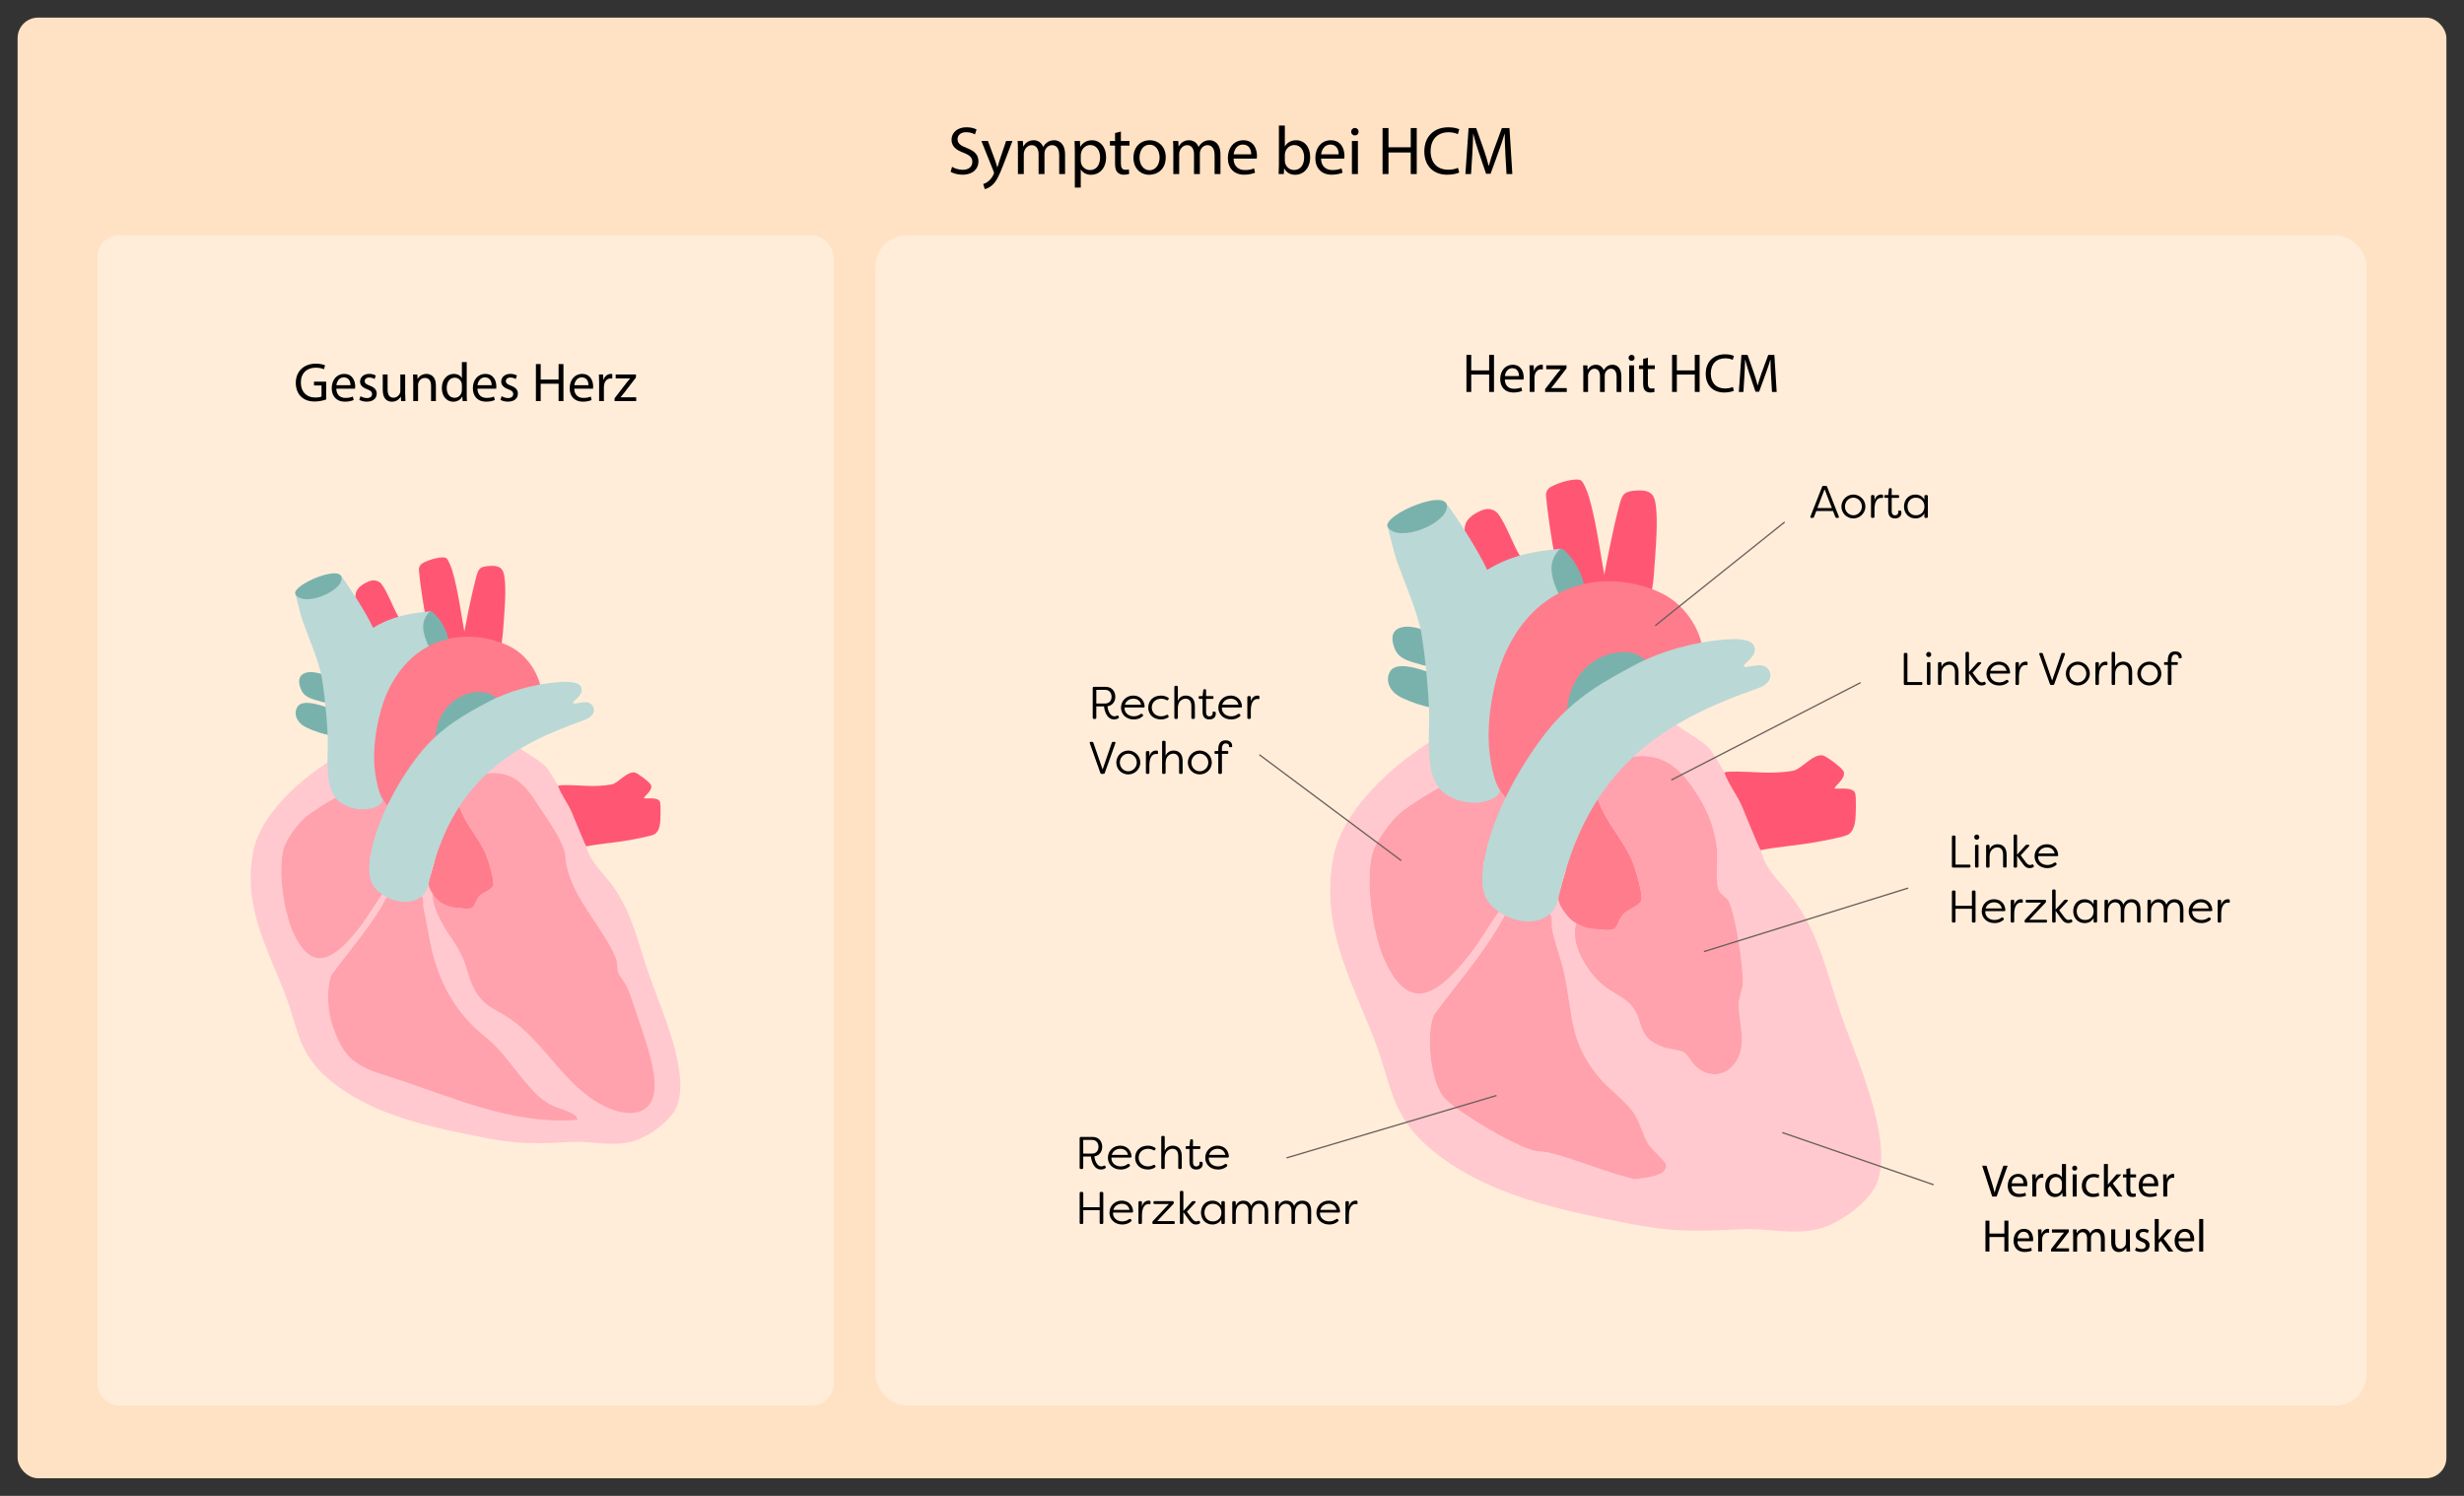 <?xml version="1.0" encoding="UTF-8"?>
<svg id="Ebene_1" xmlns="http://www.w3.org/2000/svg" version="1.1" viewBox="0 0 1400 850">
  <rect x="0" y="0" width="1400" height="850" fill="#333333" stroke="none"/>
  <!-- Generator: Adobe Illustrator 29.7.1, SVG Export Plug-In . SVG Version: 2.1.1 Build 8)  -->
  <defs>
    <style>
      .st0 {
        fill: #ff5773;
      }

      .st1 {
        fill: #ffedd9;
      }

      .st2 {
        fill: #ffc9cf;
      }

      .st3 {
        fill: #ffa2ad;
      }

      .st4 {
        fill: #ff7c8c;
      }

      .st5 {
        fill: #bad8d6;
      }

      .st6 {
        fill: #ffa2ad;
      }

      .st7 {
        fill: #ffe2c4;
      }

      .st8 {
        fill: #ffc9cf;
      }

      .st9 {
        fill: none;
        stroke: #685e5a;
        stroke-miterlimit: 10;
        stroke-width: .74px;
      }

      .st10 {
        fill: #79b2ac;
      }

      .st11 {
        fill: #ff7c8c;
      }
    </style>
  </defs>
  <rect class="st7" x="10" y="10" width="1380" height="830" rx="11.64" ry="11.64"/>
  <g>
    <rect class="st1" x="55.35" y="133.73" width="418.25" height="664.93" rx="12.4" ry="12.4"/>
    <g>
      <path d="M185.34,226.98c-1.22.44-3.62,1.16-6.47,1.16-3.19,0-5.81-.81-7.87-2.78-1.81-1.75-2.94-4.56-2.94-7.84.03-6.28,4.34-10.87,11.4-10.87,2.44,0,4.34.53,5.25.97l-.66,2.22c-1.12-.5-2.53-.91-4.65-.91-5.12,0-8.46,3.19-8.46,8.46s3.22,8.5,8.12,8.5c1.78,0,3-.25,3.62-.56v-6.28h-4.28v-2.19h6.93v10.12Z"/>
      <path d="M191.09,220.86c.06,3.72,2.44,5.25,5.19,5.25,1.97,0,3.15-.34,4.19-.78l.47,1.97c-.97.44-2.62.94-5.03.94-4.65,0-7.43-3.06-7.43-7.62s2.69-8.15,7.09-8.15c4.94,0,6.25,4.34,6.25,7.12,0,.56-.06,1-.09,1.28h-10.62ZM199.15,218.9c.03-1.75-.72-4.47-3.81-4.47-2.78,0-4,2.56-4.22,4.47h8.03Z"/>
      <path d="M204.83,225.11c.81.53,2.25,1.09,3.62,1.09,2,0,2.94-1,2.94-2.25,0-1.31-.78-2.03-2.81-2.78-2.72-.97-4-2.47-4-4.28,0-2.44,1.97-4.44,5.22-4.44,1.53,0,2.87.44,3.72.94l-.69,2c-.59-.38-1.69-.87-3.09-.87-1.62,0-2.53.94-2.53,2.06,0,1.25.91,1.81,2.87,2.56,2.62,1,3.97,2.31,3.97,4.56,0,2.66-2.06,4.53-5.65,4.53-1.66,0-3.19-.41-4.25-1.03l.69-2.09Z"/>
      <path d="M230.23,223.8c0,1.56.03,2.94.12,4.12h-2.44l-.16-2.47h-.06c-.72,1.22-2.31,2.81-5,2.81-2.37,0-5.22-1.31-5.22-6.62v-8.84h2.75v8.37c0,2.87.87,4.81,3.37,4.81,1.84,0,3.12-1.28,3.62-2.5.16-.41.25-.91.25-1.41v-9.28h2.75v10.99Z"/>
      <path d="M234.79,216.9c0-1.56-.03-2.84-.12-4.09h2.44l.16,2.5h.06c.75-1.44,2.5-2.84,5-2.84,2.09,0,5.34,1.25,5.34,6.43v9.03h-2.75v-8.71c0-2.44-.91-4.47-3.5-4.47-1.81,0-3.22,1.28-3.69,2.81-.12.34-.19.81-.19,1.28v9.09h-2.75v-11.03Z"/>
      <path d="M265.19,205.75v18.27c0,1.34.03,2.87.12,3.9h-2.47l-.12-2.62h-.06c-.84,1.69-2.69,2.97-5.15,2.97-3.65,0-6.47-3.09-6.47-7.68-.03-5.03,3.09-8.12,6.78-8.12,2.31,0,3.87,1.09,4.56,2.31h.06v-9.03h2.75ZM262.44,218.96c0-.34-.03-.81-.12-1.16-.41-1.75-1.91-3.19-3.97-3.19-2.84,0-4.53,2.5-4.53,5.84,0,3.06,1.5,5.59,4.47,5.59,1.84,0,3.53-1.22,4.03-3.28.09-.38.12-.75.12-1.19v-2.62Z"/>
      <path d="M271.28,220.86c.06,3.72,2.44,5.25,5.19,5.25,1.97,0,3.15-.34,4.19-.78l.47,1.97c-.97.44-2.62.94-5.03.94-4.65,0-7.43-3.06-7.43-7.62s2.69-8.15,7.09-8.15c4.94,0,6.25,4.34,6.25,7.12,0,.56-.06,1-.09,1.28h-10.62ZM279.34,218.9c.03-1.75-.72-4.47-3.81-4.47-2.78,0-4,2.56-4.22,4.47h8.03Z"/>
      <path d="M285.03,225.11c.81.53,2.25,1.09,3.62,1.09,2,0,2.94-1,2.94-2.25,0-1.31-.78-2.03-2.81-2.78-2.72-.97-4-2.47-4-4.28,0-2.44,1.97-4.44,5.22-4.44,1.53,0,2.87.44,3.72.94l-.69,2c-.59-.38-1.69-.87-3.09-.87-1.62,0-2.53.94-2.53,2.06,0,1.25.91,1.81,2.87,2.56,2.62,1,3.97,2.31,3.97,4.56,0,2.66-2.06,4.53-5.65,4.53-1.66,0-3.19-.41-4.25-1.03l.69-2.09Z"/>
      <path d="M307.21,206.87v8.81h10.18v-8.81h2.75v21.05h-2.75v-9.87h-10.18v9.87h-2.72v-21.05h2.72Z"/>
      <path d="M326.29,220.86c.06,3.72,2.44,5.25,5.19,5.25,1.97,0,3.15-.34,4.19-.78l.47,1.97c-.97.44-2.62.94-5.03.94-4.65,0-7.43-3.06-7.43-7.62s2.69-8.15,7.09-8.15c4.94,0,6.25,4.34,6.25,7.12,0,.56-.06,1-.09,1.28h-10.62ZM334.35,218.9c.03-1.75-.72-4.47-3.81-4.47-2.78,0-4,2.56-4.22,4.47h8.03Z"/>
      <path d="M340.42,217.52c0-1.78-.03-3.31-.12-4.72h2.4l.09,2.97h.12c.69-2.03,2.34-3.31,4.19-3.31.31,0,.53.03.78.09v2.59c-.28-.06-.56-.09-.94-.09-1.94,0-3.31,1.47-3.69,3.53-.06.37-.12.81-.12,1.28v8.06h-2.72v-10.4Z"/>
      <path d="M349.19,226.33l6.84-8.9c.66-.81,1.28-1.53,1.97-2.34v-.06h-8.18v-2.22h11.53l-.03,1.72-6.75,8.78c-.62.84-1.25,1.59-1.94,2.37v.06h8.84v2.19h-12.28v-1.59Z"/>
    </g>
    <g>
      <path class="st0" d="M227.36,353.2c-.39.24-1.97,2.11-2.45,2.67-4.57,1.53-8.96,4.35-13.75,5.9-2.53-.84-2.38-3.79-3.16-5.27-.45-.84-1.75-2.5-2.21-3.29,1.01-.38.09-1.77-.15-2.4-3.2-8.55-7.72-15.25,3.34-20.22,2.31-1.04,4.62-1.22,6.79.31,2.88,2.02,7.53,13.92,9.6,17.77.77,1.43,1.94,2.89,1.98,4.54Z"/>
      <path class="st0" d="M284.07,373.23c-2.47-1.15-2.17-.95-4.59-2.51-6.81-4.38-7.39-3.29-14.97-4.33-.93-.13-1.66-1.17-2.58-1.11v-.57c1.81.33.94-.91,1.14-1.95,2.1-10.82,4.31-22.64,7.07-33.25,1.55-5.98,1.77-7.67,8.51-7.95,7.09-.29,7.77,2.94,8.28,9.36.59,7.52-.61,20.45-1.16,28.39-.32,4.63-1.53,9.28-1.7,13.91Z"/>
      <path class="st0" d="M241.83,349.91c-1.07-4.14-3.31-19.71-3.82-25.93-.13-1.57.62-3.1,1.98-3.9,3.86-2.3,11.78-4.27,13.6-2.9,1.19.89,2.94,5.49,3.41,7.09,3.74,12.71,5.28,27.92,8.11,40.98v.57c-3.87.25-9.92,3.32-13.62,3.4-.22-1.61.34-3.81-.01-5.29s-2.69-5.95-3.38-7.6c-1.35-3.19-1.08-6.09-5.69-5.27.06-.78-.53-1.01-.57-1.13Z"/>
      <g>
        <path class="st8" d="M295.68,425.33c4.58,3.56,10.45,6.26,14.56,10.41,1.4,1.42,6.5,9.93,6.87,10.97,1.73,4.89,5.72,10.11,7.8,14.94,1.26,2.94,5.11,9.92,8.24,19.28,2.07,9.06,9.71,15.01,14.89,22.29,11.22,15.76,14.47,32.49,20.62,50.32,6.74,19.52,22.8,53.9,16.42,73.78-2.98,9.31-17.05,19.17-26.25,21.42-12.02,2.95-22.54-.49-34.47.16-19.08,1.05-30.22,1.3-49.24-2.43-30.95-6.08-64.7-12.78-89.11-33.93-16.84-14.59-16.51-28.05-23.86-47.22-10.34-26.96-23.81-49.45-18.56-80.1,3.77-22.01,26.33-41.89,44.69-53.3.31,7.79,2,16.42,4.09,20.63-3.13.9-16.29,9.47-19.03,11.9-4.27,3.78-10.7,12.39-12.21,17.87-3.3,12,.08,35.55,5.21,47.04,11.43,25.61,24.77,14.38,37.68-1.9,5.31-6.69,9.27-14.25,14.47-21,.59-.04,1.27.51,1.7.57.8,1.22-.47,2.74-1.04,3.79-8.42,15.6-20.35,28.81-30.76,43.02-3.78,8.46-1.68,30.88,5.11,37.48,6.82,6.63,30.56,20.79,39.6,22.84,2.13.48,4.57.35,6.97.98,12.51,3.29,24.59,8.6,37.21,11.66,3.57-.73,15.54-1,13.79-6.99-.3-1.02-6.1-6.17-7.52-8.4-2.67-4.19-3.65-9.41-6.33-13.54-3.9-5.99-11.35-10.93-16.13-16.79-12.77-15.66-17.36-26.79-21.25-45.25-1.4-6.65,2.24-13.23.95-19.58-.51-2.48.54-6.28-1.85-8.08.43-.16,3.55-5.27,4.54-5.67.26,2,1.36,4.06,2.61,5.62.5.62,4.98,5.08,5.34,5.16-2.95,9.32,4.99,21.74,11.91,27.53,3.83,3.2,10.15,5.66,13.06,9.64,5.22,7.14,1.77,13.41,13.47,17.74,2.6.96,7.62,1.27,9.46,2.46,1.52.98,3.54,4.99,5.75,6.73,5.49,4.31,12.03,3.8,16.4-1.74,6.28-7.96,1.7-18.1,2-26.91.09-2.7,1.48-5.71,1.73-8.52.55-6.11-3.34-31.78-6.32-36.79-.92-1.55-2.92-2.65-3.89-4.05-2.25-3.25-.8-13.55-1.14-18.15-.63-8.47-3.82-16.94-8.27-24.08-7.01-11.24-14.53-19.6-29.19-17.64.3-1.53,1.97-3.02,3.09-4,4.57-4.01,10.74-7.39,16.21-10.18Z"/>
        <path class="st6" d="M244.84,537.65c-1.4-6.65-2.79-15.04-4.08-21.39-.51-2.48.54-6.28-1.85-8.08-1.26.46-1.2.34-2.46.94-2.68,1.28-5.88,1.82-9.21,1.37-.96-.13-.66-.86-1.28-1.13-.41-.18-1.17.07-1.62-.23-2.21-1.46.28-1.53-4.15-2.09.8,1.22-.47,2.74-1.04,3.79-8.42,15.6-20.35,28.81-30.76,43.02-2.71,6.08-2.7,19.44.51,28.79,5.32,15.48,10.26,19.2,15.57,22.43,5.31,3.23,11.35,5,17.28,6.88,17.46,5.55,34.5,12.38,52.09,17.49,17.59,5.1,35.96,8.47,54.2,6.84.34-2.42-3.59-3.79-5.79-4.83-2.4-1.14-7.31-2.25-10.86-4.54-5.29-3.41-6.7-5.02-10.9-9.71-8.74-9.75-15.04-20.41-25.33-28.5-16.13-12.68-26.05-30.97-30.29-51.05Z"/>
        <path class="st6" d="M256.88,533.74c-4.4-6.18-12.7-20.29-10.68-26.7.13.03,6.44,5.48,7.59,5.77,2.15.55,4.04,2.8,7.6,3.24,9.63,1.2,6.72-1.13,10.67-6.54,1.66-2.27,7.81-3.7,8.29-6.77.45-2.86-2.79-13.71-4.05-16.81-3.63-8.92-11.19-16.79-14.62-25.8-.39-1.03-.87-1.85-.65-3.04,1.4-.33,1.5-2.47,1.76-2.93,2.48-4.56,3.76-5.09,6.58-8.6.47-.59.86-3.04,2.63-4.18.46-.29,1.24-.06,1.61-.24.74-.38,1.39-1.46,2.76-1.64,14.67-1.96,22.19,6.4,29.19,17.64,4.45,7.14,15.01,21.09,15.64,29.56,1.49,20.12,17.95,35.98,26.98,54.01.99,1.98,2,4.01,2.32,6.21.23,1.6.09,3.25.48,4.82.57,2.3,2.21,4.15,3.51,6.13,2.03,3.11,3.27,6.65,4.48,10.16,3.34,9.64,6.69,19.29,9.51,29.1,1.79,6.2,3.37,12.54,3.47,18.99.07,4.52-.76,9.37-3.92,12.6-4.34,4.45-11.58,4.36-17.54,2.61-13.46-3.94-24.02-14.26-33.27-24.81-9.24-10.55-18.03-21.93-29.98-29.27-3.77-2.31-7.82-4.2-11.23-7.02-5.54-4.58-8.51-11.32-10.42-18.45-1.74-6.5-4.81-12.56-8.72-18.04Z"/>
        <path class="st6" d="M213.93,444.62c.72,2.37,3.35,8.81,4.6,10.87.39.64,1.64,1.55,2.21,2.18-1.68,3.7-6.06,14.61-6.81,17.98-.76,3.43-1.55,6.01-2.28,9.44-.1.46-1.03.14-1.17,1.2-.17,1.33-.21,7.92.06,9,.09.38.84.38.93.58.33.81,1.16,3.63,1.51,4.18,1.02,1.58,6.02,4.34,5.49,6.42-5.2,6.75-9.16,14.31-14.47,21-12.91,16.27-26.25,27.51-37.68,1.9-5.13-11.49-8.51-35.04-5.21-47.04,1.51-5.48,7.93-14.09,12.21-17.87,2.75-2.43,15.9-11,19.03-11.9,2.26-.65,2.31,1.03,2.66,1.12,1.82.44,4.76-.29,6.74-.03,1.05.14.75,1.06,1.2,1.17.79.18,4.11.18,4.89,0,.38-.09.39-.85.59-.93.67-.27,1.48-.1,1.91-.37,3.51-2.23,1.84-4.56,2.46-7.37.1-.48,1.52-.39,1.13-1.53Z"/>
      </g>
      <path class="st10" d="M186.08,402.03c.61,5.78,1.6,9.97,1.7,15.89-4.49-.88-9.28-2.44-13.47-4.42-2.36-1.11-5.08-3.11-6.05-6.3-.84-2.78.23-6.03,2.45-7.11,4.25-2.05,12.11.92,15.37,1.94Z"/>
      <path class="st10" d="M186.65,384.85c.83,4.74.57,9.56,1.13,14.33-1.26.28-3.87,0-4.97-.38-3.55-1.25-9.6-1.82-11.72-6.89-4.96-11.91,7.81-11.67,15.55-7.05Z"/>
      <g>
        <path class="st5" d="M217.3,448.97c-4.88-24.19-.92-43.2,4.1-54.34,4.53-10.06,13.73-19.74,23.08-25.42-1.98-4.56-3.22-10.37-1.36-16.92,1.31-4.63,1.65-4.03,1.73-4.91-12.79.99-23.21,3.39-32.88,9.37-4-8.74-13.3-23.01-18.13-29.46.14,2.28-1.37,5.34-2.88,6.69-4.92,4.43-18.43,9.06-22.97,3.99-.02.13,2.86,11.86,4.21,15.56,2.97,8.15,9.07,22.51,10.55,30.97.83,4.74,2.61,17.05,3.41,32.91.31,6.21-.25,12.52,0,18.73.31,7.79,1.26,16.78,8.83,20.87,7.78,4.34,16.7,3.2,20.48.45,2.79-2.03,2.79-3.83,1.85-8.5Z"/>
        <path class="st10" d="M193.8,330.33c-2.31,6.81-20.99,14.17-25.82,7.64-3.87-5.22,29.83-19.43,25.82-7.64Z"/>
        <path class="st10" d="M245.72,347.73c4.99,4.27,8.53,11.25,9.22,16.36-2.05,1.14-8.76,4.08-10.47,5.12-5.01-10.12-5.3-15.67-1.13-20.85.74-.92,1.59-1.31,2.38-.63Z"/>
      </g>
      <path class="st10" d="M236.25,426.99c.27-2.03-.43-4.72.02-6.6.14-.59,1.43-.48,1.56-1.08,1.24-5.67,1.78-6.05,4.7-11.24,2.11-3.76,3.69-7.6,7.41-10.7,8.34-6.94,23.8-11.86,34.97-9.24.32.07,4.23,2.58,5.32,3.15.45,2.13,5.75,6.21,4.45,6.61-17.63,5.34-41.5,28.32-58.43,29.1Z"/>
      <path class="st11" d="M288.47,366.74c13.35,6.07,19.06,20.12,19,26.61-.04,4.1-20.72,7.74-22.65,8.23-.45.11-1.41-6.65-9.05-8.07-12.17-2.27-29.13,7.76-28.5,29,0,.31.24,1.43-.03,1.66-.39.32-6.04,7.6-6.57,8.31-5.43,7.27-14.61,18.57-18.52,27.18-.57-.63-1.82-1.54-2.21-2.18-1.25-2.06-5.01-3.84-6.92-19.63-1.73-14.25,1.92-32.96,6.91-44.1,14.82-33.05,45.85-37.31,68.54-27Z"/>
      <path class="st0" d="M333.19,446.54c4.53.22,9.83.04,14.4-.81,3.55-.66,8.59-7.49,13.04-6.78,1.54.25,8.87,5.71,9.31,7.21,1.04,3.53-4.89,6.68-3.88,7.53,2.3.13,8.09-.83,8.97,2.1.47,1.57.28,9.73.05,11.75-.27,2.34-1.04,5.21-3.15,6.5-1.75,1.07-11.48,2.83-14.26,3.34-8.13,1.48-16.43,1.97-24.54,3.56-.39,0-6.98-16.34-8.24-19.28-2.07-4.83-6.06-10.05-7.8-14.94-.37-1.05,11.06-.42,16.09-.18Z"/>
      <path class="st11" d="M261.05,457.1c-.22,1.19.25,2.01.65,3.04,3.43,9.01,10.99,16.88,14.62,25.8,1.26,3.1,4.5,13.95,4.05,16.81-.48,3.07-6.64,4.5-8.29,6.77-3.95,5.41-1.04,7.74-10.67,6.54-3.56-.44-5.61-.51-10-2.77-2.97-1.54-4.84-4.54-5.34-5.16-1.25-1.56-2.34-3.63-2.61-5.62-.12-.92-.18-3.35.01-4.15.1-.43,1.02-.34,1.12-.77.52-2.35,2.12-6.84,2.32-8.37,1.33-10.18,3.66-19.62,9.22-28.52.26-.41,1.8-1.21,1.92-1.47.32-.73.06-1.99.17-2.1.19-.21,2.18.15,2.84,0Z"/>
      <path class="st5" d="M324.45,387.6c2.18.28,4.94.81,5.74,2.86,1.04,2.68-.29,4.68-3.95,7.91-1.2,1.06-.23,1.57.35,1.46,2.87-.54,5.86-1.08,7.53-.64,3.74,1,5.94,7.14-2.33,10.05-40.92,14.4-75.37,34.28-88.34,93.25-2.5,11.39-15.7,12.53-25.62,6.22-6.43-4.09-9.56-9.2-7.35-22.43,3.22-19.29,14.9-41.24,27.48-57.38,12.42-15.93,27.57-23.61,38.46-29.53,12.64-6.88,27.58-10.57,39.27-11.62,4.29-.39,6.53-.44,8.77-.15Z"/>
    </g>
    <rect class="st1" x="497.46" y="133.73" width="847.19" height="664.93" rx="17.65" ry="17.65"/>
    <g>
      <path d="M1028.66,293.48l6.61-16.84c.13-.39.42-.57.81-.57h1.25c.39,0,.68.18.81.57l6.64,16.84c.18.49-.03.81-.55.81h-.62c-.42,0-.68-.18-.83-.57l-1.3-3.33h-9.5l-1.3,3.33c-.13.39-.39.57-.81.57h-.65c-.52,0-.73-.31-.55-.81ZM1040.84,288.69l-4.14-10.67-4.11,10.67h8.25Z"/>
      <path d="M1046.25,287.81c0-3.72,3.07-6.79,6.79-6.79s6.85,3.1,6.85,6.79-3.07,6.77-6.85,6.77-6.79-2.99-6.79-6.77ZM1057.89,287.83c0-2.76-2.16-5.05-4.84-5.05s-4.79,2.29-4.79,5.05,2.16,4.97,4.79,4.97,4.84-2.24,4.84-4.97Z"/>
      <path d="M1063.07,293.58v-11.58c0-.42.26-.7.68-.7h.6c.44,0,.7.26.7.7v2.45c.5-2.11,1.9-3.44,3.8-3.44.16,0,.44.03.62.05.39.08.47.39.47.78v.55c0,.5-.18.7-.52.6-.23-.03-.49-.05-.7-.05-1.67,0-3.64,1.46-3.67,6.4v4.24c0,.44-.26.7-.7.7h-.6c-.42,0-.68-.26-.68-.7Z"/>
      <path d="M1072.83,290.23v-7.34h-1.77c-.29,0-.42-.13-.42-.42v-.75c0-.26.13-.42.42-.42h1.77l.39-3.33c.05-.39.29-.57.65-.57h.34c.39,0,.62.21.62.6v3.31h3.78c.26,0,.42.16.42.42v.75c0,.29-.16.42-.42.42h-3.78v7.47c0,1.9.89,2.47,1.88,2.47s1.85-.62,1.85-1.72c0-.08,0-.26-.05-.47-.03-.31.08-.47.36-.47h.91c.23,0,.42.1.47.34.1.42.1.86.1.86,0,1.8-1.28,3.2-3.64,3.2-1.95,0-3.88-.94-3.88-4.35Z"/>
      <path d="M1081.82,287.81c0-3.72,2.5-6.79,6.48-6.79,2.11,0,3.93.91,5.1,2.86v-1.87c0-.42.23-.7.68-.7h.6c.44,0,.7.26.7.7v11.58c0,.44-.26.7-.7.7h-.6c-.44,0-.68-.26-.68-.7v-1.85c-1.17,1.98-3.02,2.84-5.1,2.84-3.93,0-6.48-3.05-6.48-6.77ZM1093.43,287.81c0-2.86-1.98-5.02-4.92-5.02s-4.71,2.29-4.71,5.02,1.74,5,4.74,5,4.89-2.08,4.89-5Z"/>
    </g>
    <g>
      <path d="M835.93,201.66v8.81h10.18v-8.81h2.75v21.05h-2.75v-9.87h-10.18v9.87h-2.72v-21.05h2.72Z"/>
      <path d="M855.02,215.66c.06,3.72,2.44,5.25,5.18,5.25,1.97,0,3.16-.34,4.19-.78l.47,1.97c-.97.44-2.62.94-5.03.94-4.65,0-7.43-3.06-7.43-7.62s2.69-8.15,7.09-8.15c4.93,0,6.25,4.34,6.25,7.12,0,.56-.06,1-.09,1.28h-10.62ZM863.07,213.69c.03-1.75-.72-4.47-3.81-4.47-2.78,0-4,2.56-4.22,4.47h8.03Z"/>
      <path d="M869.14,212.31c0-1.78-.03-3.31-.12-4.72h2.41l.09,2.97h.12c.69-2.03,2.34-3.31,4.19-3.31.31,0,.53.03.78.09v2.59c-.28-.06-.56-.09-.94-.09-1.94,0-3.31,1.47-3.69,3.53-.06.37-.12.81-.12,1.28v8.06h-2.72v-10.4Z"/>
      <path d="M877.92,221.12l6.84-8.9c.66-.81,1.28-1.53,1.97-2.34v-.06h-8.18v-2.22h11.53l-.03,1.72-6.75,8.78c-.62.84-1.25,1.59-1.94,2.37v.06h8.84v2.19h-12.28v-1.59Z"/>
      <path d="M899.63,211.69c0-1.56-.03-2.84-.12-4.09h2.41l.12,2.44h.09c.84-1.44,2.25-2.78,4.75-2.78,2.06,0,3.62,1.25,4.28,3.03h.06c.47-.84,1.06-1.5,1.69-1.97.91-.69,1.91-1.06,3.34-1.06,2,0,4.97,1.31,4.97,6.56v8.9h-2.69v-8.56c0-2.9-1.06-4.65-3.28-4.65-1.56,0-2.78,1.16-3.25,2.5-.12.38-.22.88-.22,1.38v9.34h-2.69v-9.06c0-2.41-1.06-4.15-3.15-4.15-1.72,0-2.97,1.37-3.41,2.75-.16.41-.22.88-.22,1.34v9.12h-2.69v-11.03Z"/>
      <path d="M928.74,203.35c.03.94-.66,1.69-1.75,1.69-.97,0-1.66-.75-1.66-1.69s.72-1.72,1.72-1.72,1.69.75,1.69,1.72ZM925.68,222.72v-15.12h2.75v15.12h-2.75Z"/>
      <path d="M936.3,203.26v4.34h3.94v2.09h-3.94v8.15c0,1.88.53,2.94,2.06,2.94.72,0,1.25-.09,1.59-.19l.12,2.06c-.53.22-1.37.38-2.44.38-1.28,0-2.31-.41-2.97-1.16-.78-.81-1.06-2.15-1.06-3.94v-8.25h-2.34v-2.09h2.34v-3.62l2.69-.72Z"/>
      <path d="M952.76,201.66v8.81h10.18v-8.81h2.75v21.05h-2.75v-9.87h-10.18v9.87h-2.72v-21.05h2.72Z"/>
      <path d="M985.13,222.03c-1,.5-3,1-5.56,1-5.93,0-10.4-3.75-10.4-10.65s4.47-11.06,11-11.06c2.62,0,4.28.56,5,.94l-.66,2.22c-1.03-.5-2.5-.87-4.25-.87-4.94,0-8.21,3.15-8.21,8.68,0,5.15,2.97,8.46,8.09,8.46,1.66,0,3.34-.34,4.44-.88l.56,2.16Z"/>
      <path d="M1006.28,213.47c-.16-2.94-.34-6.47-.31-9.09h-.09c-.72,2.47-1.59,5.09-2.66,8l-3.72,10.21h-2.06l-3.4-10.03c-1-2.97-1.84-5.68-2.44-8.18h-.06c-.06,2.62-.22,6.15-.41,9.31l-.56,9.03h-2.59l1.47-21.05h3.47l3.59,10.18c.87,2.59,1.59,4.9,2.12,7.09h.09c.53-2.12,1.28-4.44,2.22-7.09l3.75-10.18h3.47l1.31,21.05h-2.65l-.53-9.25Z"/>
    </g>
    <g>
      <path d="M1081.71,388.53v-16.82c0-.44.26-.7.7-.7h.65c.44,0,.7.26.7.7v15.83h7.83c.42,0,.68.26.68.68v.31c0,.44-.23.7-.68.7h-9.19c-.44,0-.7-.26-.7-.7Z"/>
      <path d="M1094.42,371.92c0-.86.6-1.48,1.43-1.48s1.43.62,1.43,1.48-.62,1.46-1.43,1.46-1.43-.62-1.43-1.46ZM1094.86,388.53v-11.58c0-.42.26-.7.7-.7h.6c.42,0,.68.26.68.7v11.58c0,.44-.26.7-.68.7h-.6c-.44,0-.7-.26-.7-.7Z"/>
      <path d="M1101.13,388.53v-11.58c0-.42.26-.7.68-.7h.6c.44,0,.7.26.7.7v2.06c.7-2.06,2.6-3.05,4.53-3.05,2.76,0,5.15,1.61,5.15,5.91v6.66c0,.44-.26.7-.7.7h-.6c-.44,0-.7-.26-.7-.7v-6.66c0-3.15-1.64-4.14-3.28-4.14-1.43,0-4.37,1.02-4.4,5.21v5.6c0,.44-.26.7-.7.7h-.6c-.42,0-.68-.26-.68-.7Z"/>
      <path d="M1121.8,386.81l-3.05-4.27v5.99c0,.44-.26.7-.7.7h-.6c-.42,0-.68-.26-.68-.7v-17.42c0-.44.26-.7.68-.7h.6c.44,0,.7.26.7.7v10.73l4.71-5.18c.21-.29.5-.42.86-.42h.78c.6,0,.78.42.42.86l-4.74,5.15,2.66,3.59c.78,1.01,1.43,1.9,2.63,1.9.29,0,.81-.05,1.3-.29.26-.1.44-.08.57.16l.31.65c.13.23.03.57-.5.83-.75.39-1.59.42-1.9.42-2.27,0-3.28-1.72-4.06-2.71Z"/>
      <path d="M1128.68,382.81c0-3.77,2.94-6.85,6.95-6.85,3.18,0,6.14,1.9,6.48,6.07.08.44-.21.7-.68.7h-10.75c-.18,2.89,2.08,5.02,5.28,5.02,1.38,0,2.71-.39,3.91-1.3.34-.23.68-.21.96.08l.21.21c.29.31.29.73-.16,1.09-1.51,1.28-3.28,1.69-4.92,1.69-4.48,0-7.29-3.05-7.29-6.72ZM1140.11,381.19c-.6-2.68-2.63-3.46-4.43-3.46-2.03,0-4.06,1.07-4.82,3.46h9.24Z"/>
      <path d="M1145.16,388.53v-11.58c0-.42.26-.7.68-.7h.6c.44,0,.7.26.7.7v2.45c.5-2.11,1.9-3.44,3.8-3.44.16,0,.44.03.62.05.39.08.47.39.47.78v.55c0,.5-.18.7-.52.6-.23-.03-.49-.05-.7-.05-1.67,0-3.64,1.46-3.67,6.4v4.24c0,.44-.26.7-.7.7h-.6c-.42,0-.68-.26-.68-.7Z"/>
      <path d="M1164.71,388.66l-5.99-16.84c-.16-.5.05-.81.55-.81h.68c.39,0,.68.18.81.57l5.23,15.12,5.21-15.12c.1-.39.39-.57.78-.57h.68c.5,0,.73.31.57.81l-6.01,16.84c-.13.42-.39.57-.81.57h-.91c-.39,0-.65-.16-.78-.57Z"/>
      <path d="M1173.77,382.75c0-3.72,3.07-6.79,6.79-6.79s6.85,3.1,6.85,6.79-3.07,6.77-6.85,6.77-6.79-2.99-6.79-6.77ZM1185.4,382.78c0-2.76-2.16-5.05-4.84-5.05s-4.79,2.29-4.79,5.05,2.16,4.97,4.79,4.97,4.84-2.24,4.84-4.97Z"/>
      <path d="M1190.58,388.53v-11.58c0-.42.26-.7.68-.7h.6c.44,0,.7.26.7.7v2.45c.49-2.11,1.9-3.44,3.8-3.44.16,0,.44.03.62.05.39.08.47.39.47.78v.55c0,.5-.18.7-.52.6-.23-.03-.49-.05-.7-.05-1.67,0-3.64,1.46-3.67,6.4v4.24c0,.44-.26.7-.7.7h-.6c-.42,0-.68-.26-.68-.7Z"/>
      <path d="M1199.8,388.53v-17.42c0-.44.26-.7.68-.7h.6c.44,0,.7.26.7.7v7.89c.7-2.06,2.6-3.05,4.53-3.05,2.76,0,5.15,1.61,5.15,5.91v6.66c0,.44-.26.7-.7.7h-.6c-.44,0-.7-.26-.7-.7v-6.66c0-3.15-1.64-4.14-3.28-4.14-1.43,0-4.37,1.02-4.4,5.21v5.6c0,.44-.26.7-.7.7h-.6c-.42,0-.68-.26-.68-.7Z"/>
      <path d="M1214.41,382.75c0-3.72,3.07-6.79,6.79-6.79s6.85,3.1,6.85,6.79-3.07,6.77-6.85,6.77-6.79-2.99-6.79-6.77ZM1226.04,382.78c0-2.76-2.16-5.05-4.84-5.05s-4.79,2.29-4.79,5.05,2.16,4.97,4.79,4.97,4.84-2.24,4.84-4.97Z"/>
      <path d="M1231.72,388.53v-10.7h-1.72c-.29,0-.42-.13-.42-.42v-.75c0-.26.13-.42.42-.42h1.72v-1.07c0-4.09,2.16-5.02,4.14-5.02,2.47,0,3.75,1.38,3.75,3.18,0,.13,0,.31-.05.47-.05.13-.21.23-.36.23h-.96c-.23,0-.42-.13-.42-.39.03-.13.03-.21.03-.26,0-.88-.78-1.48-1.87-1.48-1.3,0-2.19.96-2.19,2.99v1.35h3.18c.26,0,.42.16.42.42v.75c0,.29-.16.42-.42.42h-3.18v10.7c0,.44-.26.7-.7.7h-.65c-.44,0-.7-.26-.7-.7Z"/>
    </g>
    <g>
      <path class="st0" d="M864.75,319.28c-.5.31-2.53,2.71-3.14,3.42-5.86,1.96-11.49,5.58-17.63,7.56-3.24-1.08-3.05-4.86-4.06-6.76-.57-1.08-2.24-3.21-2.84-4.22,1.3-.49.12-2.27-.19-3.08-4.1-10.96-9.9-19.55,4.28-25.93,2.97-1.33,5.92-1.57,8.71.4,3.69,2.6,9.66,17.85,12.32,22.78.99,1.84,2.49,3.71,2.54,5.83Z"/>
      <path class="st0" d="M937.47,344.95c-3.17-1.47-2.78-1.22-5.88-3.22-8.73-5.62-9.47-4.22-19.2-5.55-1.19-.16-2.13-1.5-3.31-1.42v-.73c2.33.42,1.21-1.16,1.47-2.5,2.7-13.87,5.53-29.03,9.06-42.64,1.99-7.67,2.27-9.84,10.92-10.19,9.09-.37,9.97,3.77,10.61,12.01.75,9.64-.79,26.22-1.49,36.4-.41,5.93-1.96,11.9-2.18,17.84Z"/>
      <path class="st0" d="M883.31,315.05c-1.37-5.31-4.25-25.28-4.9-33.26-.17-2.01.8-3.97,2.54-5.01,4.95-2.95,15.11-5.47,17.44-3.72,1.52,1.14,3.77,7.04,4.37,9.09,4.8,16.29,6.78,35.81,10.41,52.55v.73c-4.97.32-12.72,4.26-17.47,4.37-.28-2.07.43-4.89-.02-6.78s-3.45-7.63-4.34-9.74c-1.73-4.1-1.39-7.82-7.29-6.76.08-.99-.69-1.29-.73-1.46Z"/>
      <g>
        <path class="st2" d="M952.35,411.76c5.87,4.56,13.39,8.03,18.67,13.35,1.8,1.81,8.33,12.73,8.81,14.07,2.22,6.27,7.34,12.96,10,19.16,1.61,3.77,6.56,12.72,10.57,24.73,2.66,11.62,12.45,19.25,19.09,28.58,14.38,20.21,18.55,41.67,26.44,64.53,8.64,25.03,29.24,69.12,21.06,94.61-3.83,11.93-21.87,24.58-33.67,27.47-15.41,3.78-28.9-.63-44.2.21-24.47,1.34-38.76,1.67-63.15-3.12-39.7-7.79-82.97-16.38-114.28-43.51-21.6-18.71-21.17-35.98-30.6-60.55-13.26-34.57-30.54-63.41-23.8-102.72,4.84-28.23,33.76-53.72,57.31-68.35.4,9.99,2.57,21.06,5.24,26.45-4.01,1.15-20.89,12.15-24.41,15.26-5.48,4.85-13.72,15.89-15.66,22.92-4.23,15.38.1,45.58,6.68,60.32,14.66,32.84,31.76,18.44,48.32-2.43,6.81-8.58,11.89-18.28,18.56-26.93.76-.05,1.63.66,2.18.73,1.02,1.56-.61,3.51-1.34,4.86-10.79,20-26.1,36.94-39.45,55.16-4.85,10.85-2.15,39.6,6.55,48.06,8.74,8.5,39.18,26.66,50.79,29.28,2.73.62,5.86.45,8.93,1.26,16.04,4.22,31.54,11.03,47.71,14.95,4.57-.94,19.93-1.28,17.68-8.96-.38-1.3-7.83-7.92-9.65-10.77-3.43-5.38-4.68-12.07-8.11-17.36-5-7.69-14.56-14.02-20.68-21.53-16.37-20.08-14.15-34.34-19.14-58-1.8-8.53-5.23-16.99-6.9-25.13-.65-3.18.69-8.06-2.37-10.37.55-.2,4.56-6.76,5.82-7.28.34,2.56,1.74,5.21,3.34,7.21.64.8,6.39,6.51,6.85,6.62-3.78,11.95,6.4,27.88,15.28,35.3,4.91,4.11,13.01,7.25,16.75,12.37,6.69,9.15,2.27,17.19,17.28,22.75,3.34,1.24,9.78,1.63,12.13,3.16,1.95,1.26,4.54,6.4,7.38,8.63,7.04,5.53,15.42,4.88,21.03-2.23,8.06-10.2,2.18-23.21,2.56-34.51.12-3.46,1.9-7.32,2.22-10.92.71-7.84-4.28-40.75-8.1-47.18-1.18-1.98-3.75-3.4-4.99-5.2-2.88-4.16-1.03-17.38-1.46-23.28-.8-10.86-4.89-21.73-10.6-30.88-8.98-14.41-18.63-25.13-37.44-22.62.38-1.97,2.53-3.87,3.97-5.13,5.86-5.14,13.77-9.47,20.79-13.06Z"/>
        <path class="st3" d="M855.53,516.55c5.69.71,2.49.8,5.33,2.68.58.38,1.56.07,2.08.3.8.35.41,1.29,1.65,1.45,4.27.57,8.38-.12,11.82-1.76,1.62-.77,1.54-.62,3.16-1.21,3.06,2.31,1.72,7.19,2.37,10.37,1.66,8.13,5.1,16.6,6.9,25.13,5,23.66,2.77,37.92,19.14,58,6.13,7.51,15.68,13.85,20.68,21.53,3.44,5.29,4.69,11.98,8.11,17.36,1.82,2.85,9.26,9.47,9.65,10.77,2.25,7.68-13.1,8.02-17.68,8.96-16.18-3.92-31.67-10.73-47.71-14.95-3.08-.81-6.2-.64-8.93-1.26-11.6-2.62-42.04-20.78-50.79-29.28-8.71-8.46-11.4-37.21-6.55-48.06,13.35-18.22,28.66-35.16,39.45-55.16.73-1.35,2.36-3.3,1.34-4.86Z"/>
        <path class="st3" d="M895.57,524.56c.17.04,1.61-.98,3.08-.6,2.76.7,5.18,3.59,9.74,4.16,12.35,1.54,8.62-1.45,13.69-8.38,2.13-2.91,10.02-4.75,10.64-8.68.58-3.67-3.58-17.58-5.19-21.56-4.65-11.44-14.35-21.53-18.75-33.08-.5-1.32-1.11-2.37-.83-3.9,1.79-.42,1.93-3.16,2.25-3.76,3.18-5.85,4.82-6.52,8.43-11.03.6-.75,1.1-3.9,3.38-5.36.59-.38,1.59-.07,2.06-.31.95-.49,1.79-1.87,3.54-2.11,18.81-2.51,28.45,8.21,37.44,22.62,5.71,9.15,9.8,20.02,10.6,30.88.44,5.9-1.42,19.12,1.46,23.28,1.24,1.79,3.81,3.21,4.99,5.2,3.82,6.43,8.81,39.35,8.1,47.18-.32,3.6-2.1,7.46-2.22,10.92-.39,11.29,5.49,24.3-2.56,34.51-5.61,7.1-13.99,7.76-21.03,2.23-2.84-2.23-5.43-7.37-7.38-8.63-2.35-1.53-8.8-1.92-12.13-3.16-15-5.56-10.58-13.6-17.28-22.75-3.74-5.11-11.83-8.26-16.75-12.37-8.88-7.43-19.06-23.35-15.28-35.3Z"/>
        <path class="st3" d="M847.52,436.51c.93,3.04,4.3,11.3,5.9,13.94.5.82,2.1,1.99,2.83,2.79-2.15,4.74-7.77,18.73-8.73,23.05s-1.99,7.71-2.93,12.11c-.13.59-1.33.18-1.5,1.54-.22,1.7-.27,10.16.08,11.55.12.49,1.08.49,1.19.75.43,1.04,1.48,4.65,1.94,5.36,1.3,2.03,7.71,5.57,7.05,8.23-6.67,8.66-11.75,18.36-18.56,26.93-16.56,20.87-33.66,35.28-48.32,2.43-6.58-14.73-10.91-44.94-6.68-60.32,1.93-7.03,10.17-18.07,15.66-22.92,3.52-3.11,20.4-14.11,24.41-15.26,2.9-.84,2.96,1.33,3.42,1.44,2.34.56,6.1-.37,8.64-.04,1.35.18.96,1.36,1.54,1.5,1.01.23,5.27.24,6.27,0,.49-.12.5-1.09.75-1.19.85-.34,1.9-.13,2.45-.48,4.51-2.86,2.36-5.84,3.15-9.45.13-.61,1.95-.5,1.44-1.96Z"/>
      </g>
      <path class="st10" d="M811.81,381.9c.78,7.41,2.05,12.78,2.18,20.38-5.76-1.13-11.9-3.13-17.27-5.66-3.02-1.43-6.52-3.98-7.76-8.08-1.08-3.56.29-7.74,3.14-9.11,5.45-2.63,15.53,1.18,19.71,2.48Z"/>
      <path class="st10" d="M812.54,359.86c1.06,6.08.74,12.26,1.45,18.38-1.62.36-4.97,0-6.37-.49-4.56-1.6-12.31-2.33-15.03-8.84-6.36-15.27,10.01-14.97,19.94-9.05Z"/>
      <g>
        <path class="st5" d="M851.85,442.08c-6.26-31.02-1.18-55.4,5.25-69.68,5.81-12.91,17.61-25.32,29.59-32.6-2.54-5.85-4.13-13.3-1.75-21.69,1.68-5.93,2.12-5.16,2.22-6.3-16.4,1.27-29.76,4.35-42.17,12.02-5.12-11.21-17.05-29.51-23.25-37.78.18,2.92-1.76,6.85-3.69,8.58-6.31,5.68-23.63,11.62-29.46,5.12-.03.17,3.67,15.2,5.4,19.95,3.81,10.45,11.64,28.86,13.53,39.72,1.06,6.08,3.34,21.87,4.37,42.21.4,7.97-.32,16.05,0,24.01.4,9.99,1.62,21.52,11.32,26.76,9.97,5.56,21.41,4.11,26.26.58,3.58-2.61,3.58-4.91,2.37-10.89Z"/>
        <path class="st10" d="M821.71,289.94c-2.97,8.73-26.91,18.17-33.11,9.8-4.96-6.69,38.25-24.92,33.11-9.8Z"/>
        <path class="st10" d="M888.3,312.25c6.4,5.48,10.94,14.43,11.83,20.97-2.63,1.46-11.24,5.23-13.43,6.57-6.42-12.98-6.79-20.1-1.44-26.73.95-1.18,2.04-1.67,3.05-.81Z"/>
      </g>
      <path class="st10" d="M876.15,413.9c.34-2.61-.55-6.06.02-8.46.18-.76,1.83-.62,2-1.39,1.6-7.27,2.29-7.76,6.02-14.41,2.71-4.82,4.73-9.75,9.51-13.72,10.7-8.9,30.52-15.21,44.85-11.85.41.1,5.42,3.31,6.82,4.04.58,2.73,7.38,7.96,5.71,8.47-22.6,6.85-53.21,36.32-74.93,37.32Z"/>
      <path class="st4" d="M943.11,336.63c17.12,7.78,24.44,25.81,24.37,34.12-.05,5.26-26.57,9.93-29.05,10.56-.58.15-1.81-8.53-11.61-10.35-15.61-2.91-37.36,9.95-36.55,37.19.01.4.31,1.84-.04,2.12-.5.41-7.75,9.74-8.42,10.65-6.96,9.33-18.73,23.81-23.75,34.86-.73-.8-2.33-1.97-2.83-2.79-1.61-2.64-6.42-4.92-8.87-25.17-2.21-18.28,2.46-42.27,8.86-56.56,19-42.38,58.79-47.85,87.89-34.62Z"/>
      <path class="st0" d="M1000.46,438.96c5.81.28,12.61.05,18.47-1.03,4.56-.85,11.01-9.61,16.72-8.69,1.97.32,11.38,7.33,11.94,9.25,1.33,4.52-6.27,8.56-4.97,9.66,2.95.17,10.38-1.07,11.5,2.69.6,2.01.36,12.48.06,15.06-.34,3.01-1.34,6.69-4.04,8.33-2.24,1.37-14.72,3.63-18.28,4.28-10.42,1.89-21.07,2.53-31.47,4.56-.5,0-8.96-20.96-10.57-24.73-2.66-6.2-7.77-12.89-10-19.16-.48-1.34,14.18-.54,20.63-.23Z"/>
      <path class="st4" d="M907.94,452.52c-.28,1.52.33,2.58.83,3.9,4.39,11.56,14.09,21.64,18.75,33.08,1.62,3.98,5.77,17.89,5.19,21.56-.62,3.93-8.51,5.77-10.64,8.68-5.07,6.94-1.34,9.92-13.69,8.38-4.57-.57-7.19-.65-12.82-3.56-3.81-1.97-6.21-5.82-6.85-6.62-1.6-2-3-4.65-3.34-7.21-.16-1.18-.23-4.29.02-5.33.13-.56,1.31-.44,1.43-.99.66-3.01,2.72-8.77,2.98-10.74,1.71-13.06,4.7-25.17,11.83-36.57.33-.53,2.31-1.55,2.46-1.89.41-.93.08-2.55.22-2.7.25-.27,2.79.19,3.64,0Z"/>
      <path class="st5" d="M989.25,363.39c2.8.36,6.34,1.04,7.36,3.67,1.34,3.44-.37,6-5.06,10.14-1.54,1.36-.29,2.02.45,1.88,3.68-.7,7.51-1.39,9.66-.82,4.8,1.29,7.62,9.16-2.99,12.89-52.47,18.47-96.66,43.96-113.28,119.58-3.21,14.6-20.13,16.07-32.85,7.97-8.24-5.25-12.26-11.8-9.43-28.76,4.13-24.73,19.1-52.88,35.24-73.58,15.93-20.43,35.35-30.28,49.31-37.87,16.21-8.82,35.37-13.56,50.36-14.91,5.5-.49,8.38-.56,11.24-.19Z"/>
    </g>
    <g>
      <path d="M1109.04,492.3v-16.82c0-.44.26-.7.7-.7h.65c.44,0,.7.26.7.7v15.83h7.83c.42,0,.68.26.68.68v.31c0,.44-.23.7-.68.7h-9.19c-.44,0-.7-.26-.7-.7Z"/>
      <path d="M1121.74,475.7c0-.86.6-1.48,1.43-1.48s1.43.62,1.43,1.48-.62,1.46-1.43,1.46-1.43-.62-1.43-1.46ZM1122.18,492.3v-11.58c0-.42.26-.7.7-.7h.6c.42,0,.68.26.68.7v11.58c0,.44-.26.7-.68.7h-.6c-.44,0-.7-.26-.7-.7Z"/>
      <path d="M1128.46,492.3v-11.58c0-.42.26-.7.68-.7h.6c.44,0,.7.26.7.7v2.06c.7-2.06,2.6-3.05,4.53-3.05,2.76,0,5.15,1.61,5.15,5.91v6.66c0,.44-.26.7-.7.7h-.6c-.44,0-.7-.26-.7-.7v-6.66c0-3.15-1.64-4.14-3.28-4.14-1.43,0-4.37,1.02-4.4,5.21v5.6c0,.44-.26.7-.7.7h-.6c-.42,0-.68-.26-.68-.7Z"/>
      <path d="M1149.13,490.59l-3.05-4.27v5.99c0,.44-.26.7-.7.7h-.6c-.42,0-.68-.26-.68-.7v-17.42c0-.44.26-.7.68-.7h.6c.44,0,.7.26.7.7v10.73l4.71-5.18c.21-.29.5-.42.86-.42h.78c.6,0,.78.42.42.86l-4.74,5.15,2.66,3.59c.78,1.01,1.43,1.9,2.63,1.9.29,0,.81-.05,1.3-.29.26-.1.44-.08.57.16l.31.65c.13.23.03.57-.5.83-.75.39-1.59.42-1.9.42-2.27,0-3.28-1.72-4.06-2.71Z"/>
      <path d="M1156,486.58c0-3.77,2.94-6.85,6.95-6.85,3.18,0,6.14,1.9,6.48,6.07.08.44-.21.7-.68.7h-10.75c-.18,2.89,2.08,5.02,5.28,5.02,1.38,0,2.71-.39,3.91-1.3.34-.23.68-.21.96.08l.21.21c.29.31.29.73-.16,1.09-1.51,1.28-3.28,1.69-4.92,1.69-4.48,0-7.29-3.05-7.29-6.72ZM1167.43,484.96c-.6-2.68-2.63-3.46-4.43-3.46-2.03,0-4.06,1.07-4.82,3.46h9.24Z"/>
      <path d="M1109.04,523.54v-16.82c0-.44.26-.7.7-.7h.65c.44,0,.7.26.7.7v7.99h9.32v-7.99c0-.44.26-.7.7-.7h.65c.44,0,.7.26.7.7v16.82c0,.44-.26.7-.7.7h-.65c-.44,0-.7-.26-.7-.7v-7.13h-9.32v7.13c0,.44-.26.7-.7.7h-.65c-.44,0-.7-.26-.7-.7Z"/>
      <path d="M1125.99,517.82c0-3.77,2.94-6.85,6.95-6.85,3.18,0,6.14,1.9,6.48,6.07.08.44-.21.7-.68.7h-10.75c-.18,2.89,2.08,5.02,5.28,5.02,1.38,0,2.71-.39,3.91-1.3.34-.23.68-.21.96.08l.21.21c.29.31.29.73-.16,1.09-1.51,1.28-3.28,1.69-4.92,1.69-4.48,0-7.29-3.05-7.29-6.72ZM1137.41,516.2c-.6-2.68-2.63-3.46-4.43-3.46-2.03,0-4.06,1.07-4.82,3.46h9.24Z"/>
      <path d="M1142.46,523.54v-11.58c0-.42.26-.7.68-.7h.6c.44,0,.7.26.7.7v2.45c.49-2.11,1.9-3.44,3.8-3.44.16,0,.44.03.62.05.39.08.47.39.47.78v.55c0,.5-.18.7-.52.6-.23-.03-.49-.05-.7-.05-1.67,0-3.64,1.46-3.67,6.4v4.24c0,.44-.26.7-.7.7h-.6c-.42,0-.68-.26-.68-.7Z"/>
      <path d="M1150.33,523.54v-.13c0-.34.1-.57.34-.86l9.08-9.66h-8.12c-.42,0-.68-.26-.68-.7v-.23c0-.44.23-.7.68-.7h10.2c.44,0,.7.26.7.7v.13c0,.34-.1.6-.34.86l-9.11,9.66h9.34c.42,0,.68.26.68.7v.23c0,.44-.26.7-.7.7h-11.38c-.44,0-.7-.26-.7-.7Z"/>
      <path d="M1171.02,521.83l-3.05-4.27v5.99c0,.44-.26.7-.7.7h-.6c-.42,0-.68-.26-.68-.7v-17.42c0-.44.26-.7.68-.7h.6c.44,0,.7.26.7.7v10.73l4.71-5.18c.21-.29.5-.42.86-.42h.78c.6,0,.78.42.42.86l-4.74,5.15,2.66,3.59c.78,1.01,1.43,1.9,2.63,1.9.29,0,.81-.05,1.3-.29.26-.1.44-.08.57.16l.31.65c.13.23.03.57-.5.83-.75.39-1.59.42-1.9.42-2.27,0-3.28-1.72-4.06-2.71Z"/>
      <path d="M1177.97,517.77c0-3.72,2.5-6.79,6.48-6.79,2.11,0,3.93.91,5.1,2.86v-1.87c0-.42.23-.7.68-.7h.6c.44,0,.7.26.7.7v11.58c0,.44-.26.7-.7.7h-.6c-.44,0-.68-.26-.68-.7v-1.85c-1.17,1.98-3.02,2.84-5.1,2.84-3.93,0-6.48-3.05-6.48-6.77ZM1189.58,517.77c0-2.86-1.98-5.02-4.92-5.02s-4.71,2.29-4.71,5.02,1.74,5,4.74,5,4.89-2.08,4.89-5Z"/>
      <path d="M1195.75,523.54v-11.58c0-.42.26-.7.68-.7h.6c.44,0,.7.26.7.7v2.03c.68-2.08,2.55-3.02,4.32-3.02,1.54,0,3.51.55,4.43,3.05,1.04-2.45,3.02-3.05,4.55-3.05,2.97,0,5.13,1.61,5.13,5.91v6.66c0,.44-.26.7-.7.7h-.6c-.44,0-.68-.26-.68-.7v-6.66c0-3.15-1.61-4.14-3.25-4.14-1.33,0-3.85.91-3.98,5v5.8c0,.44-.26.7-.7.7h-.6c-.42,0-.68-.26-.68-.7v-6.66c0-3.15-1.59-4.14-3.25-4.14-1.43,0-3.96,1.02-3.98,5.21v5.6c0,.44-.26.7-.7.7h-.6c-.42,0-.68-.26-.68-.7Z"/>
      <path d="M1220.17,523.54v-11.58c0-.42.26-.7.68-.7h.6c.44,0,.7.26.7.7v2.03c.68-2.08,2.55-3.02,4.32-3.02,1.54,0,3.51.55,4.43,3.05,1.04-2.45,3.02-3.05,4.55-3.05,2.97,0,5.13,1.61,5.13,5.91v6.66c0,.44-.26.7-.7.7h-.6c-.44,0-.68-.26-.68-.7v-6.66c0-3.15-1.61-4.14-3.25-4.14-1.33,0-3.85.91-3.98,5v5.8c0,.44-.26.7-.7.7h-.6c-.42,0-.68-.26-.68-.7v-6.66c0-3.15-1.59-4.14-3.25-4.14-1.43,0-3.96,1.02-3.98,5.21v5.6c0,.44-.26.7-.7.7h-.6c-.42,0-.68-.26-.68-.7Z"/>
      <path d="M1243.58,517.82c0-3.77,2.94-6.85,6.95-6.85,3.18,0,6.14,1.9,6.48,6.07.08.44-.21.7-.68.7h-10.75c-.18,2.89,2.08,5.02,5.28,5.02,1.38,0,2.71-.39,3.91-1.3.34-.23.68-.21.96.08l.21.21c.29.31.29.73-.16,1.09-1.51,1.28-3.28,1.69-4.92,1.69-4.48,0-7.29-3.05-7.29-6.72ZM1255.01,516.2c-.6-2.68-2.63-3.46-4.43-3.46-2.03,0-4.06,1.07-4.82,3.46h9.24Z"/>
      <path d="M1260.06,523.54v-11.58c0-.42.26-.7.68-.7h.6c.44,0,.7.26.7.7v2.45c.49-2.11,1.9-3.44,3.8-3.44.16,0,.44.03.62.05.39.08.47.39.47.78v.55c0,.5-.18.7-.52.6-.23-.03-.49-.05-.7-.05-1.67,0-3.64,1.46-3.67,6.4v4.24c0,.44-.26.7-.7.7h-.6c-.42,0-.68-.26-.68-.7Z"/>
    </g>
    <g>
      <path d="M619.87,657.17h-4.4v6.4c0,.44-.26.7-.68.7h-.68c-.42,0-.68-.26-.68-.7v-16.82c0-.44.23-.7.68-.7h6.79c3.41,0,5.36,2.6,5.36,5.62,0,2.73-1.64,5.02-4.45,5.42.16,2.11,1.41,5.7,3.88,5.7.49,0,.99-.1,1.43-.34.42-.21.7-.18.94.23l.13.23c.18.36.16.7-.21.94-.73.49-1.61.7-2.42.7-4.22,0-5.52-5.1-5.7-7.39ZM620.52,655.51c2.26,0,3.62-1.64,3.62-3.85s-1.35-3.91-3.62-3.91h-5.05v7.76h5.05Z"/>
      <path d="M629.5,657.85c0-3.77,2.94-6.85,6.95-6.85,3.18,0,6.14,1.9,6.48,6.07.08.44-.21.7-.68.7h-10.75c-.18,2.89,2.08,5.02,5.28,5.02,1.38,0,2.71-.39,3.9-1.3.34-.23.68-.21.96.08l.21.21c.29.31.29.73-.16,1.09-1.51,1.28-3.28,1.69-4.92,1.69-4.48,0-7.29-3.05-7.29-6.72ZM640.93,656.24c-.6-2.68-2.63-3.46-4.43-3.46-2.03,0-4.06,1.07-4.82,3.46h9.24Z"/>
      <path d="M644.96,657.9c0-3.8,2.6-6.9,7.31-6.9.96,0,2.47.23,3.98,1.15.42.23.47.62.21.99l-.18.23c-.26.36-.55.39-.96.18-1.25-.7-2.47-.78-2.97-.78-3.2,0-5.36,2.13-5.39,5.02.03,2.89,2.19,5,5.39,5,.49,0,1.72-.08,2.97-.78.42-.21.73-.16.96.21l.16.23c.26.36.13.83-.52,1.17-1.38.75-2.76.94-3.64.94-4.61,0-7.29-2.97-7.31-6.66Z"/>
      <path d="M659.8,663.58v-17.42c0-.44.26-.7.68-.7h.6c.44,0,.7.26.7.7v7.89c.7-2.06,2.6-3.05,4.53-3.05,2.76,0,5.15,1.61,5.15,5.91v6.66c0,.44-.26.7-.7.7h-.6c-.44,0-.7-.26-.7-.7v-6.66c0-3.15-1.64-4.14-3.28-4.14-1.43,0-4.37,1.02-4.4,5.21v5.6c0,.44-.26.7-.7.7h-.6c-.42,0-.68-.26-.68-.7Z"/>
      <path d="M675.84,660.22v-7.34h-1.77c-.29,0-.42-.13-.42-.42v-.75c0-.26.13-.42.42-.42h1.77l.39-3.33c.05-.39.29-.57.65-.57h.34c.39,0,.62.21.62.6v3.31h3.77c.26,0,.42.16.42.42v.75c0,.29-.16.42-.42.42h-3.77v7.47c0,1.9.89,2.47,1.87,2.47s1.85-.62,1.85-1.72c0-.08,0-.26-.05-.47-.03-.31.08-.47.36-.47h.91c.23,0,.42.1.47.34.1.42.1.86.1.86,0,1.8-1.28,3.2-3.64,3.2-1.95,0-3.88-.94-3.88-4.35Z"/>
      <path d="M684.8,657.85c0-3.77,2.94-6.85,6.95-6.85,3.18,0,6.14,1.9,6.48,6.07.08.44-.21.7-.68.7h-10.75c-.18,2.89,2.08,5.02,5.28,5.02,1.38,0,2.71-.39,3.9-1.3.34-.23.68-.21.96.08l.21.21c.29.31.29.73-.16,1.09-1.51,1.28-3.28,1.69-4.92,1.69-4.48,0-7.29-3.05-7.29-6.72ZM696.22,656.24c-.6-2.68-2.63-3.46-4.43-3.46-2.03,0-4.06,1.07-4.82,3.46h9.24Z"/>
      <path d="M613.44,694.82v-16.82c0-.44.26-.7.7-.7h.65c.44,0,.7.26.7.7v7.99h9.32v-7.99c0-.44.26-.7.7-.7h.65c.44,0,.7.26.7.7v16.82c0,.44-.26.7-.7.7h-.65c-.44,0-.7-.26-.7-.7v-7.13h-9.32v7.13c0,.44-.26.7-.7.7h-.65c-.44,0-.7-.26-.7-.7Z"/>
      <path d="M630.39,689.09c0-3.77,2.94-6.85,6.95-6.85,3.18,0,6.14,1.9,6.48,6.07.08.44-.21.7-.68.7h-10.75c-.18,2.89,2.08,5.02,5.28,5.02,1.38,0,2.71-.39,3.9-1.3.34-.23.68-.21.96.08l.21.21c.29.31.29.73-.16,1.09-1.51,1.28-3.28,1.69-4.92,1.69-4.48,0-7.29-3.05-7.29-6.72ZM641.81,687.48c-.6-2.68-2.63-3.46-4.43-3.46-2.03,0-4.06,1.07-4.82,3.46h9.24Z"/>
      <path d="M646.86,694.82v-11.58c0-.42.26-.7.68-.7h.6c.44,0,.7.26.7.7v2.45c.49-2.11,1.9-3.44,3.8-3.44.16,0,.44.03.62.05.39.08.47.39.47.78v.55c0,.5-.18.7-.52.6-.23-.03-.49-.05-.7-.05-1.67,0-3.64,1.46-3.67,6.4v4.24c0,.44-.26.7-.7.7h-.6c-.42,0-.68-.26-.68-.7Z"/>
      <path d="M654.73,694.82v-.13c0-.34.1-.57.34-.86l9.08-9.66h-8.12c-.42,0-.68-.26-.68-.7v-.23c0-.44.23-.7.68-.7h10.2c.44,0,.7.26.7.7v.13c0,.34-.1.6-.34.86l-9.11,9.66h9.35c.42,0,.68.26.68.7v.23c0,.44-.26.7-.7.7h-11.38c-.44,0-.7-.26-.7-.7Z"/>
      <path d="M675.42,693.1l-3.05-4.27v5.99c0,.44-.26.7-.7.7h-.6c-.42,0-.68-.26-.68-.7v-17.42c0-.44.26-.7.68-.7h.6c.44,0,.7.26.7.7v10.73l4.71-5.18c.21-.29.49-.42.86-.42h.78c.6,0,.78.42.42.86l-4.74,5.15,2.66,3.59c.78,1.01,1.43,1.9,2.63,1.9.29,0,.81-.05,1.3-.29.26-.1.44-.08.57.16l.31.65c.13.23.03.57-.49.83-.75.39-1.59.42-1.9.42-2.26,0-3.28-1.72-4.06-2.71Z"/>
      <path d="M682.37,689.04c0-3.72,2.5-6.79,6.48-6.79,2.11,0,3.93.91,5.1,2.86v-1.88c0-.42.23-.7.68-.7h.6c.44,0,.7.26.7.7v11.58c0,.44-.26.7-.7.7h-.6c-.44,0-.68-.26-.68-.7v-1.85c-1.17,1.98-3.02,2.84-5.1,2.84-3.93,0-6.48-3.05-6.48-6.77ZM693.98,689.04c0-2.86-1.98-5.02-4.92-5.02s-4.71,2.29-4.71,5.02,1.74,5,4.74,5,4.89-2.08,4.89-5Z"/>
      <path d="M700.15,694.82v-11.58c0-.42.26-.7.68-.7h.6c.44,0,.7.26.7.7v2.03c.68-2.08,2.55-3.02,4.32-3.02,1.54,0,3.51.55,4.43,3.05,1.04-2.45,3.02-3.05,4.55-3.05,2.97,0,5.13,1.61,5.13,5.91v6.66c0,.44-.26.7-.7.7h-.6c-.44,0-.68-.26-.68-.7v-6.66c0-3.15-1.61-4.14-3.25-4.14-1.33,0-3.85.91-3.98,5v5.8c0,.44-.26.7-.7.7h-.6c-.42,0-.68-.26-.68-.7v-6.66c0-3.15-1.59-4.14-3.25-4.14-1.43,0-3.96,1.02-3.98,5.21v5.6c0,.44-.26.7-.7.7h-.6c-.42,0-.68-.26-.68-.7Z"/>
      <path d="M724.58,694.82v-11.58c0-.42.26-.7.68-.7h.6c.44,0,.7.26.7.7v2.03c.68-2.08,2.55-3.02,4.32-3.02,1.54,0,3.51.55,4.43,3.05,1.04-2.45,3.02-3.05,4.55-3.05,2.97,0,5.13,1.61,5.13,5.91v6.66c0,.44-.26.7-.7.7h-.6c-.44,0-.68-.26-.68-.7v-6.66c0-3.15-1.61-4.14-3.25-4.14-1.33,0-3.85.91-3.98,5v5.8c0,.44-.26.7-.7.7h-.6c-.42,0-.68-.26-.68-.7v-6.66c0-3.15-1.59-4.14-3.25-4.14-1.43,0-3.96,1.02-3.98,5.21v5.6c0,.44-.26.7-.7.7h-.6c-.42,0-.68-.26-.68-.7Z"/>
      <path d="M747.98,689.09c0-3.77,2.94-6.85,6.95-6.85,3.18,0,6.14,1.9,6.48,6.07.08.44-.21.7-.68.7h-10.75c-.18,2.89,2.08,5.02,5.28,5.02,1.38,0,2.71-.39,3.91-1.3.34-.23.68-.21.96.08l.21.21c.29.31.29.73-.16,1.09-1.51,1.28-3.28,1.69-4.92,1.69-4.48,0-7.29-3.05-7.29-6.72ZM759.41,687.48c-.6-2.68-2.63-3.46-4.43-3.46-2.03,0-4.06,1.07-4.82,3.46h9.24Z"/>
      <path d="M764.46,694.82v-11.58c0-.42.26-.7.68-.7h.6c.44,0,.7.26.7.7v2.45c.5-2.11,1.9-3.44,3.8-3.44.16,0,.44.03.62.05.39.08.47.39.47.78v.55c0,.5-.18.7-.52.6-.23-.03-.49-.05-.7-.05-1.67,0-3.64,1.46-3.67,6.4v4.24c0,.44-.26.7-.7.7h-.6c-.42,0-.68-.26-.68-.7Z"/>
    </g>
    <g>
      <path d="M627.31,401.42h-4.4v6.4c0,.44-.26.7-.68.7h-.68c-.42,0-.68-.26-.68-.7v-16.82c0-.44.23-.7.68-.7h6.79c3.41,0,5.36,2.6,5.36,5.62,0,2.73-1.64,5.02-4.45,5.42.16,2.11,1.41,5.7,3.88,5.7.49,0,.99-.1,1.43-.34.42-.21.7-.18.94.23l.13.23c.18.36.16.7-.21.94-.73.49-1.61.7-2.42.7-4.22,0-5.52-5.1-5.7-7.39ZM627.96,399.75c2.26,0,3.62-1.64,3.62-3.85s-1.35-3.91-3.62-3.91h-5.05v7.76h5.05Z"/>
      <path d="M636.94,402.09c0-3.77,2.94-6.85,6.95-6.85,3.18,0,6.14,1.9,6.48,6.07.08.44-.21.7-.68.7h-10.75c-.18,2.89,2.08,5.02,5.28,5.02,1.38,0,2.71-.39,3.9-1.3.34-.23.68-.21.96.08l.21.21c.29.31.29.73-.16,1.09-1.51,1.28-3.28,1.69-4.92,1.69-4.48,0-7.29-3.05-7.29-6.72ZM648.37,400.48c-.6-2.68-2.63-3.46-4.43-3.46-2.03,0-4.06,1.07-4.82,3.46h9.24Z"/>
      <path d="M652.41,402.15c0-3.8,2.6-6.9,7.31-6.9.96,0,2.47.23,3.98,1.15.42.23.47.62.21.99l-.18.23c-.26.36-.55.39-.96.18-1.25-.7-2.47-.78-2.97-.78-3.2,0-5.36,2.13-5.39,5.02.03,2.89,2.19,5,5.39,5,.49,0,1.72-.08,2.97-.78.42-.21.73-.16.96.21l.16.23c.26.36.13.83-.52,1.17-1.38.75-2.76.94-3.64.94-4.61,0-7.29-2.97-7.31-6.66Z"/>
      <path d="M667.25,407.82v-17.42c0-.44.26-.7.68-.7h.6c.44,0,.7.26.7.7v7.89c.7-2.06,2.6-3.05,4.53-3.05,2.76,0,5.15,1.61,5.15,5.91v6.66c0,.44-.26.7-.7.7h-.6c-.44,0-.7-.26-.7-.7v-6.66c0-3.15-1.64-4.14-3.28-4.14-1.43,0-4.37,1.02-4.4,5.21v5.6c0,.44-.26.7-.7.7h-.6c-.42,0-.68-.26-.68-.7Z"/>
      <path d="M683.28,404.46v-7.34h-1.77c-.29,0-.42-.13-.42-.42v-.75c0-.26.13-.42.42-.42h1.77l.39-3.33c.05-.39.29-.57.65-.57h.34c.39,0,.62.21.62.6v3.31h3.77c.26,0,.42.16.42.42v.75c0,.29-.16.42-.42.42h-3.77v7.47c0,1.9.89,2.47,1.87,2.47s1.85-.62,1.85-1.72c0-.08,0-.26-.05-.47-.03-.31.08-.47.36-.47h.91c.23,0,.42.1.47.34.1.42.1.86.1.86,0,1.8-1.28,3.2-3.64,3.2-1.95,0-3.88-.94-3.88-4.35Z"/>
      <path d="M692.24,402.09c0-3.77,2.94-6.85,6.95-6.85,3.18,0,6.14,1.9,6.48,6.07.08.44-.21.7-.68.7h-10.75c-.18,2.89,2.08,5.02,5.28,5.02,1.38,0,2.71-.39,3.91-1.3.34-.23.68-.21.96.08l.21.21c.29.31.29.73-.16,1.09-1.51,1.28-3.28,1.69-4.92,1.69-4.48,0-7.29-3.05-7.29-6.72ZM703.67,400.48c-.6-2.68-2.63-3.46-4.43-3.46-2.03,0-4.06,1.07-4.82,3.46h9.24Z"/>
      <path d="M708.72,407.82v-11.58c0-.42.26-.7.68-.7h.6c.44,0,.7.26.7.7v2.45c.49-2.11,1.9-3.44,3.8-3.44.16,0,.44.03.62.05.39.08.47.39.47.78v.55c0,.5-.18.7-.52.6-.23-.03-.49-.05-.7-.05-1.67,0-3.64,1.46-3.67,6.4v4.24c0,.44-.26.7-.7.7h-.6c-.42,0-.68-.26-.68-.7Z"/>
      <path d="M625.2,439.19l-5.99-16.84c-.16-.5.05-.81.55-.81h.68c.39,0,.68.18.81.57l5.23,15.12,5.21-15.12c.1-.39.39-.57.78-.57h.68c.49,0,.73.31.57.81l-6.01,16.84c-.13.42-.39.57-.81.57h-.91c-.39,0-.65-.16-.78-.57Z"/>
      <path d="M634.26,433.28c0-3.72,3.07-6.79,6.79-6.79s6.85,3.1,6.85,6.79-3.07,6.77-6.85,6.77-6.79-2.99-6.79-6.77ZM645.9,433.31c0-2.76-2.16-5.05-4.84-5.05s-4.79,2.29-4.79,5.05,2.16,4.97,4.79,4.97,4.84-2.24,4.84-4.97Z"/>
      <path d="M651.08,439.06v-11.58c0-.42.26-.7.68-.7h.6c.44,0,.7.26.7.7v2.45c.49-2.11,1.9-3.44,3.8-3.44.16,0,.44.03.62.05.39.08.47.39.47.78v.55c0,.5-.18.7-.52.6-.23-.03-.49-.05-.7-.05-1.67,0-3.64,1.46-3.67,6.4v4.24c0,.44-.26.7-.7.7h-.6c-.42,0-.68-.26-.68-.7Z"/>
      <path d="M660.29,439.06v-17.42c0-.44.26-.7.68-.7h.6c.44,0,.7.26.7.7v7.89c.7-2.06,2.6-3.05,4.53-3.05,2.76,0,5.15,1.61,5.15,5.91v6.66c0,.44-.26.7-.7.7h-.6c-.44,0-.7-.26-.7-.7v-6.66c0-3.15-1.64-4.14-3.28-4.14-1.43,0-4.37,1.02-4.4,5.21v5.6c0,.44-.26.7-.7.7h-.6c-.42,0-.68-.26-.68-.7Z"/>
      <path d="M674.9,433.28c0-3.72,3.07-6.79,6.79-6.79s6.85,3.1,6.85,6.79-3.07,6.77-6.85,6.77-6.79-2.99-6.79-6.77ZM686.54,433.31c0-2.76-2.16-5.05-4.84-5.05s-4.79,2.29-4.79,5.05,2.16,4.97,4.79,4.97,4.84-2.24,4.84-4.97Z"/>
      <path d="M692.21,439.06v-10.7h-1.72c-.29,0-.42-.13-.42-.42v-.75c0-.26.13-.42.42-.42h1.72v-1.07c0-4.09,2.16-5.02,4.14-5.02,2.47,0,3.75,1.38,3.75,3.18,0,.13,0,.31-.05.47-.05.13-.21.23-.36.23h-.96c-.23,0-.42-.13-.42-.39.03-.13.03-.21.03-.26,0-.88-.78-1.48-1.87-1.48-1.3,0-2.19.96-2.19,2.99v1.35h3.18c.26,0,.42.16.42.42v.75c0,.29-.16.42-.42.42h-3.18v10.7c0,.44-.26.7-.7.7h-.65c-.44,0-.7-.26-.7-.7Z"/>
    </g>
    <g>
      <path d="M1131.95,679.93l-5.73-17.54h2.45l2.73,8.64c.75,2.37,1.41,4.5,1.87,6.56h.05c.49-2.03,1.22-4.24,2-6.53l2.97-8.67h2.42l-6.27,17.54h-2.5Z"/>
      <path d="M1142.96,674.04c.05,3.1,2.03,4.37,4.32,4.37,1.64,0,2.63-.29,3.49-.65l.39,1.64c-.81.36-2.19.78-4.19.78-3.88,0-6.2-2.55-6.2-6.35s2.24-6.79,5.91-6.79c4.11,0,5.21,3.62,5.21,5.94,0,.47-.05.83-.08,1.07h-8.85ZM1149.68,672.4c.03-1.46-.6-3.72-3.18-3.72-2.32,0-3.33,2.13-3.51,3.72h6.69Z"/>
      <path d="M1154.73,671.26c0-1.48-.03-2.76-.1-3.93h2l.08,2.47h.1c.57-1.69,1.95-2.76,3.49-2.76.26,0,.44.03.65.08v2.16c-.23-.05-.47-.08-.78-.08-1.61,0-2.76,1.22-3.07,2.94-.05.31-.1.68-.1,1.07v6.72h-2.26v-8.67Z"/>
      <path d="M1173.86,661.44v15.23c0,1.12.03,2.39.1,3.25h-2.06l-.1-2.19h-.05c-.7,1.41-2.24,2.47-4.29,2.47-3.05,0-5.39-2.58-5.39-6.4-.03-4.19,2.58-6.77,5.65-6.77,1.93,0,3.23.91,3.8,1.93h.05v-7.52h2.29ZM1171.57,672.46c0-.29-.03-.68-.1-.96-.34-1.46-1.59-2.66-3.31-2.66-2.37,0-3.78,2.08-3.78,4.87,0,2.55,1.25,4.66,3.72,4.66,1.54,0,2.94-1.02,3.36-2.73.08-.31.1-.62.1-.99v-2.19Z"/>
      <path d="M1180.21,663.79c.03.78-.55,1.41-1.46,1.41-.81,0-1.38-.62-1.38-1.41s.6-1.43,1.43-1.43,1.41.62,1.41,1.43ZM1177.66,679.93v-12.6h2.29v12.6h-2.29Z"/>
      <path d="M1192.74,679.46c-.6.31-1.93.73-3.62.73-3.8,0-6.27-2.58-6.27-6.43s2.66-6.69,6.77-6.69c1.35,0,2.55.34,3.18.65l-.52,1.77c-.55-.31-1.41-.6-2.65-.6-2.89,0-4.45,2.13-4.45,4.76,0,2.92,1.88,4.71,4.37,4.71,1.3,0,2.16-.34,2.81-.62l.39,1.72Z"/>
      <path d="M1197.68,673.11h.05c.31-.44.75-.99,1.12-1.43l3.7-4.35h2.76l-4.87,5.18,5.54,7.42h-2.79l-4.35-6.04-1.17,1.3v4.74h-2.26v-18.48h2.26v11.66Z"/>
      <path d="M1210.39,663.71v3.62h3.28v1.74h-3.28v6.79c0,1.56.44,2.45,1.72,2.45.6,0,1.04-.08,1.33-.16l.1,1.72c-.44.18-1.15.31-2.03.31-1.07,0-1.93-.34-2.47-.96-.65-.68-.88-1.8-.88-3.28v-6.87h-1.95v-1.74h1.95v-3.02l2.24-.6Z"/>
      <path d="M1217.36,674.04c.05,3.1,2.03,4.37,4.32,4.37,1.64,0,2.63-.29,3.49-.65l.39,1.64c-.81.36-2.19.78-4.19.78-3.88,0-6.2-2.55-6.2-6.35s2.24-6.79,5.91-6.79c4.11,0,5.21,3.62,5.21,5.94,0,.47-.05.83-.08,1.07h-8.85ZM1224.08,672.4c.03-1.46-.6-3.72-3.18-3.72-2.32,0-3.33,2.13-3.51,3.72h6.69Z"/>
      <path d="M1229.13,671.26c0-1.48-.03-2.76-.1-3.93h2l.08,2.47h.1c.57-1.69,1.95-2.76,3.49-2.76.26,0,.44.03.65.08v2.16c-.23-.05-.47-.08-.78-.08-1.61,0-2.76,1.22-3.07,2.94-.05.31-.1.68-.1,1.07v6.72h-2.26v-8.67Z"/>
      <path d="M1130.36,693.62v7.34h8.49v-7.34h2.29v17.54h-2.29v-8.23h-8.49v8.23h-2.26v-17.54h2.26Z"/>
      <path d="M1146.27,705.28c.05,3.1,2.03,4.37,4.32,4.37,1.64,0,2.63-.29,3.49-.65l.39,1.64c-.81.36-2.19.78-4.19.78-3.88,0-6.2-2.55-6.2-6.35s2.24-6.79,5.91-6.79c4.11,0,5.21,3.62,5.21,5.94,0,.47-.05.83-.08,1.07h-8.85ZM1152.98,703.64c.03-1.46-.6-3.72-3.18-3.72-2.32,0-3.33,2.13-3.51,3.72h6.69Z"/>
      <path d="M1158.03,702.5c0-1.48-.03-2.76-.1-3.93h2l.08,2.47h.1c.57-1.69,1.95-2.76,3.49-2.76.26,0,.44.03.65.08v2.16c-.23-.05-.47-.08-.78-.08-1.61,0-2.76,1.22-3.07,2.94-.05.31-.1.68-.1,1.07v6.72h-2.26v-8.67Z"/>
      <path d="M1165.35,709.84l5.7-7.42c.55-.68,1.07-1.28,1.64-1.95v-.05h-6.82v-1.85h9.61l-.03,1.43-5.62,7.32c-.52.7-1.04,1.33-1.61,1.98v.05h7.37v1.82h-10.23v-1.33Z"/>
      <path d="M1177.92,701.98c0-1.3-.03-2.37-.1-3.41h2l.1,2.03h.08c.7-1.2,1.88-2.32,3.96-2.32,1.72,0,3.02,1.04,3.57,2.53h.05c.39-.7.89-1.25,1.41-1.64.75-.57,1.59-.88,2.79-.88,1.67,0,4.14,1.09,4.14,5.47v7.42h-2.24v-7.13c0-2.42-.88-3.88-2.73-3.88-1.3,0-2.32.96-2.71,2.08-.1.31-.18.73-.18,1.15v7.78h-2.24v-7.55c0-2-.89-3.46-2.63-3.46-1.43,0-2.47,1.15-2.84,2.29-.13.34-.18.73-.18,1.12v7.6h-2.24v-9.19Z"/>
      <path d="M1210.18,707.73c0,1.3.03,2.45.1,3.44h-2.03l-.13-2.06h-.05c-.6,1.02-1.93,2.34-4.17,2.34-1.98,0-4.35-1.09-4.35-5.52v-7.37h2.29v6.98c0,2.4.73,4.01,2.81,4.01,1.54,0,2.6-1.07,3.02-2.08.13-.34.21-.75.21-1.17v-7.73h2.29v9.16Z"/>
      <path d="M1213.67,708.82c.68.44,1.87.91,3.02.91,1.67,0,2.45-.83,2.45-1.87,0-1.09-.65-1.69-2.34-2.32-2.26-.81-3.33-2.06-3.33-3.57,0-2.03,1.64-3.7,4.35-3.7,1.28,0,2.4.36,3.1.78l-.57,1.67c-.49-.31-1.41-.73-2.58-.73-1.35,0-2.11.78-2.11,1.72,0,1.04.75,1.51,2.39,2.13,2.19.83,3.31,1.93,3.31,3.8,0,2.21-1.72,3.78-4.71,3.78-1.38,0-2.66-.34-3.54-.86l.57-1.74Z"/>
      <path d="M1226.55,704.35h.05c.31-.44.75-.99,1.12-1.43l3.7-4.35h2.76l-4.87,5.18,5.54,7.42h-2.79l-4.35-6.04-1.17,1.3v4.74h-2.26v-18.48h2.26v11.66Z"/>
      <path d="M1237.77,705.28c.05,3.1,2.03,4.37,4.32,4.37,1.64,0,2.63-.29,3.49-.65l.39,1.64c-.81.36-2.19.78-4.19.78-3.88,0-6.2-2.55-6.2-6.35s2.24-6.79,5.91-6.79c4.11,0,5.21,3.62,5.21,5.94,0,.47-.05.83-.08,1.07h-8.85ZM1244.49,703.64c.03-1.46-.6-3.72-3.18-3.72-2.32,0-3.33,2.13-3.51,3.72h6.69Z"/>
      <path d="M1249.54,692.68h2.29v18.48h-2.29v-18.48Z"/>
    </g>
    <g>
      <line class="st9" x1="949.62" y1="443.23" x2="1057.17" y2="387.88"/>
      <line class="st9" x1="968.15" y1="540.72" x2="1084.22" y2="504.63"/>
      <line class="st9" x1="1012.65" y1="643.56" x2="1098.7" y2="673.24"/>
      <line class="st9" x1="730.98" y1="657.95" x2="850.28" y2="622.51"/>
      <line class="st9" x1="715.56" y1="428.86" x2="796.15" y2="489"/>
      <line class="st9" x1="940.49" y1="355.49" x2="1014.03" y2="296.63"/>
    </g>
  </g>
  <g>
    <path d="M540.94,94.78c1.51.93,3.72,1.71,6.05,1.71,3.45,0,5.47-1.82,5.47-4.46,0-2.44-1.4-3.84-4.92-5.2-4.27-1.51-6.9-3.72-6.9-7.41,0-4.07,3.37-7.1,8.45-7.1,2.68,0,4.61.62,5.78,1.28l-.93,2.75c-.85-.46-2.6-1.24-4.96-1.24-3.57,0-4.92,2.13-4.92,3.92,0,2.44,1.59,3.64,5.2,5.04,4.42,1.71,6.67,3.84,6.67,7.68,0,4.03-2.99,7.52-9.15,7.52-2.52,0-5.27-.74-6.67-1.67l.85-2.83Z"/>
    <path d="M561.33,80.12l4.11,11.09c.43,1.24.89,2.71,1.2,3.84h.08c.35-1.12.74-2.56,1.2-3.92l3.72-11.01h3.61l-5.12,13.38c-2.44,6.44-4.11,9.73-6.44,11.75-1.67,1.47-3.33,2.05-4.19,2.21l-.85-2.87c.85-.27,1.98-.81,2.99-1.67.93-.74,2.09-2.05,2.87-3.8.16-.35.27-.62.27-.81s-.08-.46-.23-.89l-6.94-17.29h3.72Z"/>
    <path d="M578.36,85.2c0-1.94-.04-3.53-.16-5.08h2.99l.16,3.02h.12c1.05-1.78,2.79-3.45,5.89-3.45,2.56,0,4.5,1.55,5.31,3.76h.08c.58-1.05,1.32-1.86,2.09-2.44,1.12-.85,2.37-1.32,4.15-1.32,2.48,0,6.16,1.63,6.16,8.14v11.05h-3.33v-10.62c0-3.61-1.32-5.78-4.07-5.78-1.94,0-3.45,1.43-4.03,3.1-.16.46-.27,1.08-.27,1.71v11.59h-3.33v-11.24c0-2.99-1.32-5.16-3.92-5.16-2.13,0-3.68,1.71-4.23,3.41-.19.5-.27,1.09-.27,1.67v11.32h-3.33v-13.69Z"/>
    <path d="M610.7,86.25c0-2.4-.08-4.34-.16-6.13h3.06l.16,3.22h.08c1.4-2.29,3.61-3.64,6.67-3.64,4.54,0,7.95,3.84,7.95,9.54,0,6.75-4.11,10.08-8.53,10.08-2.48,0-4.65-1.08-5.78-2.95h-.08v10.2h-3.37v-20.32ZM614.07,91.25c0,.5.08.97.16,1.4.62,2.36,2.68,3.99,5.12,3.99,3.61,0,5.7-2.95,5.7-7.25,0-3.76-1.98-6.98-5.58-6.98-2.33,0-4.5,1.67-5.16,4.23-.12.43-.23.93-.23,1.4v3.22Z"/>
    <path d="M636.87,74.73v5.39h4.89v2.6h-4.89v10.12c0,2.33.66,3.64,2.56,3.64.89,0,1.55-.12,1.98-.23l.16,2.56c-.66.27-1.71.47-3.02.47-1.59,0-2.87-.5-3.68-1.43-.97-1.01-1.32-2.68-1.32-4.89v-10.24h-2.91v-2.6h2.91v-4.5l3.33-.89Z"/>
    <path d="M662.35,89.35c0,6.94-4.81,9.96-9.34,9.96-5.08,0-9-3.72-9-9.65,0-6.28,4.11-9.96,9.31-9.96s9.03,3.92,9.03,9.65ZM647.46,89.54c0,4.11,2.36,7.21,5.7,7.21s5.7-3.06,5.7-7.29c0-3.18-1.59-7.21-5.62-7.21s-5.78,3.72-5.78,7.29Z"/>
    <path d="M666.65,85.2c0-1.94-.04-3.53-.16-5.08h2.99l.16,3.02h.12c1.05-1.78,2.79-3.45,5.89-3.45,2.56,0,4.5,1.55,5.31,3.76h.08c.58-1.05,1.32-1.86,2.09-2.44,1.12-.85,2.37-1.32,4.15-1.32,2.48,0,6.16,1.63,6.16,8.14v11.05h-3.33v-10.62c0-3.61-1.32-5.78-4.07-5.78-1.94,0-3.45,1.43-4.03,3.1-.16.46-.27,1.08-.27,1.71v11.59h-3.33v-11.24c0-2.99-1.32-5.16-3.92-5.16-2.13,0-3.68,1.71-4.23,3.41-.19.5-.27,1.09-.27,1.67v11.32h-3.33v-13.69Z"/>
    <path d="M700.89,90.13c.08,4.61,3.02,6.51,6.44,6.51,2.44,0,3.92-.43,5.2-.97l.58,2.44c-1.2.54-3.26,1.16-6.24,1.16-5.78,0-9.23-3.8-9.23-9.46s3.33-10.12,8.8-10.12c6.13,0,7.75,5.39,7.75,8.84,0,.7-.08,1.24-.12,1.59h-13.18ZM710.9,87.68c.04-2.17-.89-5.54-4.73-5.54-3.45,0-4.96,3.18-5.23,5.54h9.96Z"/>
    <path d="M726.49,98.89c.08-1.28.16-3.18.16-4.85v-22.68h3.37v11.79h.08c1.2-2.09,3.37-3.45,6.4-3.45,4.65,0,7.95,3.88,7.91,9.58,0,6.71-4.23,10.04-8.41,10.04-2.71,0-4.89-1.05-6.28-3.53h-.12l-.16,3.1h-2.95ZM730.01,91.37c0,.43.08.85.16,1.24.66,2.37,2.64,3.99,5.12,3.99,3.57,0,5.7-2.91,5.7-7.21,0-3.76-1.94-6.98-5.58-6.98-2.33,0-4.5,1.59-5.2,4.19-.08.39-.19.85-.19,1.4v3.37Z"/>
    <path d="M750.6,90.13c.08,4.61,3.02,6.51,6.44,6.51,2.44,0,3.92-.43,5.2-.97l.58,2.44c-1.2.54-3.26,1.16-6.24,1.16-5.78,0-9.23-3.8-9.23-9.46s3.33-10.12,8.8-10.12c6.13,0,7.75,5.39,7.75,8.84,0,.7-.08,1.24-.12,1.59h-13.18ZM760.61,87.68c.04-2.17-.89-5.54-4.73-5.54-3.45,0-4.96,3.18-5.23,5.54h9.96Z"/>
    <path d="M771.93,74.85c.04,1.16-.81,2.09-2.17,2.09-1.2,0-2.06-.93-2.06-2.09s.89-2.13,2.13-2.13,2.09.93,2.09,2.13ZM768.13,98.89v-18.77h3.41v18.77h-3.41Z"/>
    <path d="M788.92,72.76v10.93h12.64v-10.93h3.41v26.13h-3.41v-12.25h-12.64v12.25h-3.37v-26.13h3.37Z"/>
    <path d="M829.09,98.04c-1.24.62-3.72,1.24-6.9,1.24-7.37,0-12.91-4.65-12.91-13.22s5.54-13.73,13.65-13.73c3.26,0,5.31.7,6.2,1.16l-.81,2.75c-1.28-.62-3.1-1.09-5.27-1.09-6.13,0-10.2,3.92-10.2,10.78,0,6.4,3.68,10.51,10.04,10.51,2.05,0,4.15-.43,5.51-1.08l.7,2.67Z"/>
    <path d="M855.34,87.41c-.19-3.64-.43-8.03-.39-11.28h-.12c-.89,3.06-1.98,6.32-3.3,9.93l-4.61,12.68h-2.56l-4.23-12.45c-1.24-3.68-2.29-7.06-3.02-10.16h-.08c-.08,3.26-.27,7.64-.5,11.55l-.7,11.21h-3.22l1.82-26.13h4.3l4.46,12.64c1.09,3.22,1.98,6.09,2.64,8.8h.12c.66-2.64,1.59-5.51,2.75-8.8l4.65-12.64h4.3l1.63,26.13h-3.3l-.66-11.48Z"/>
  </g>
</svg>
